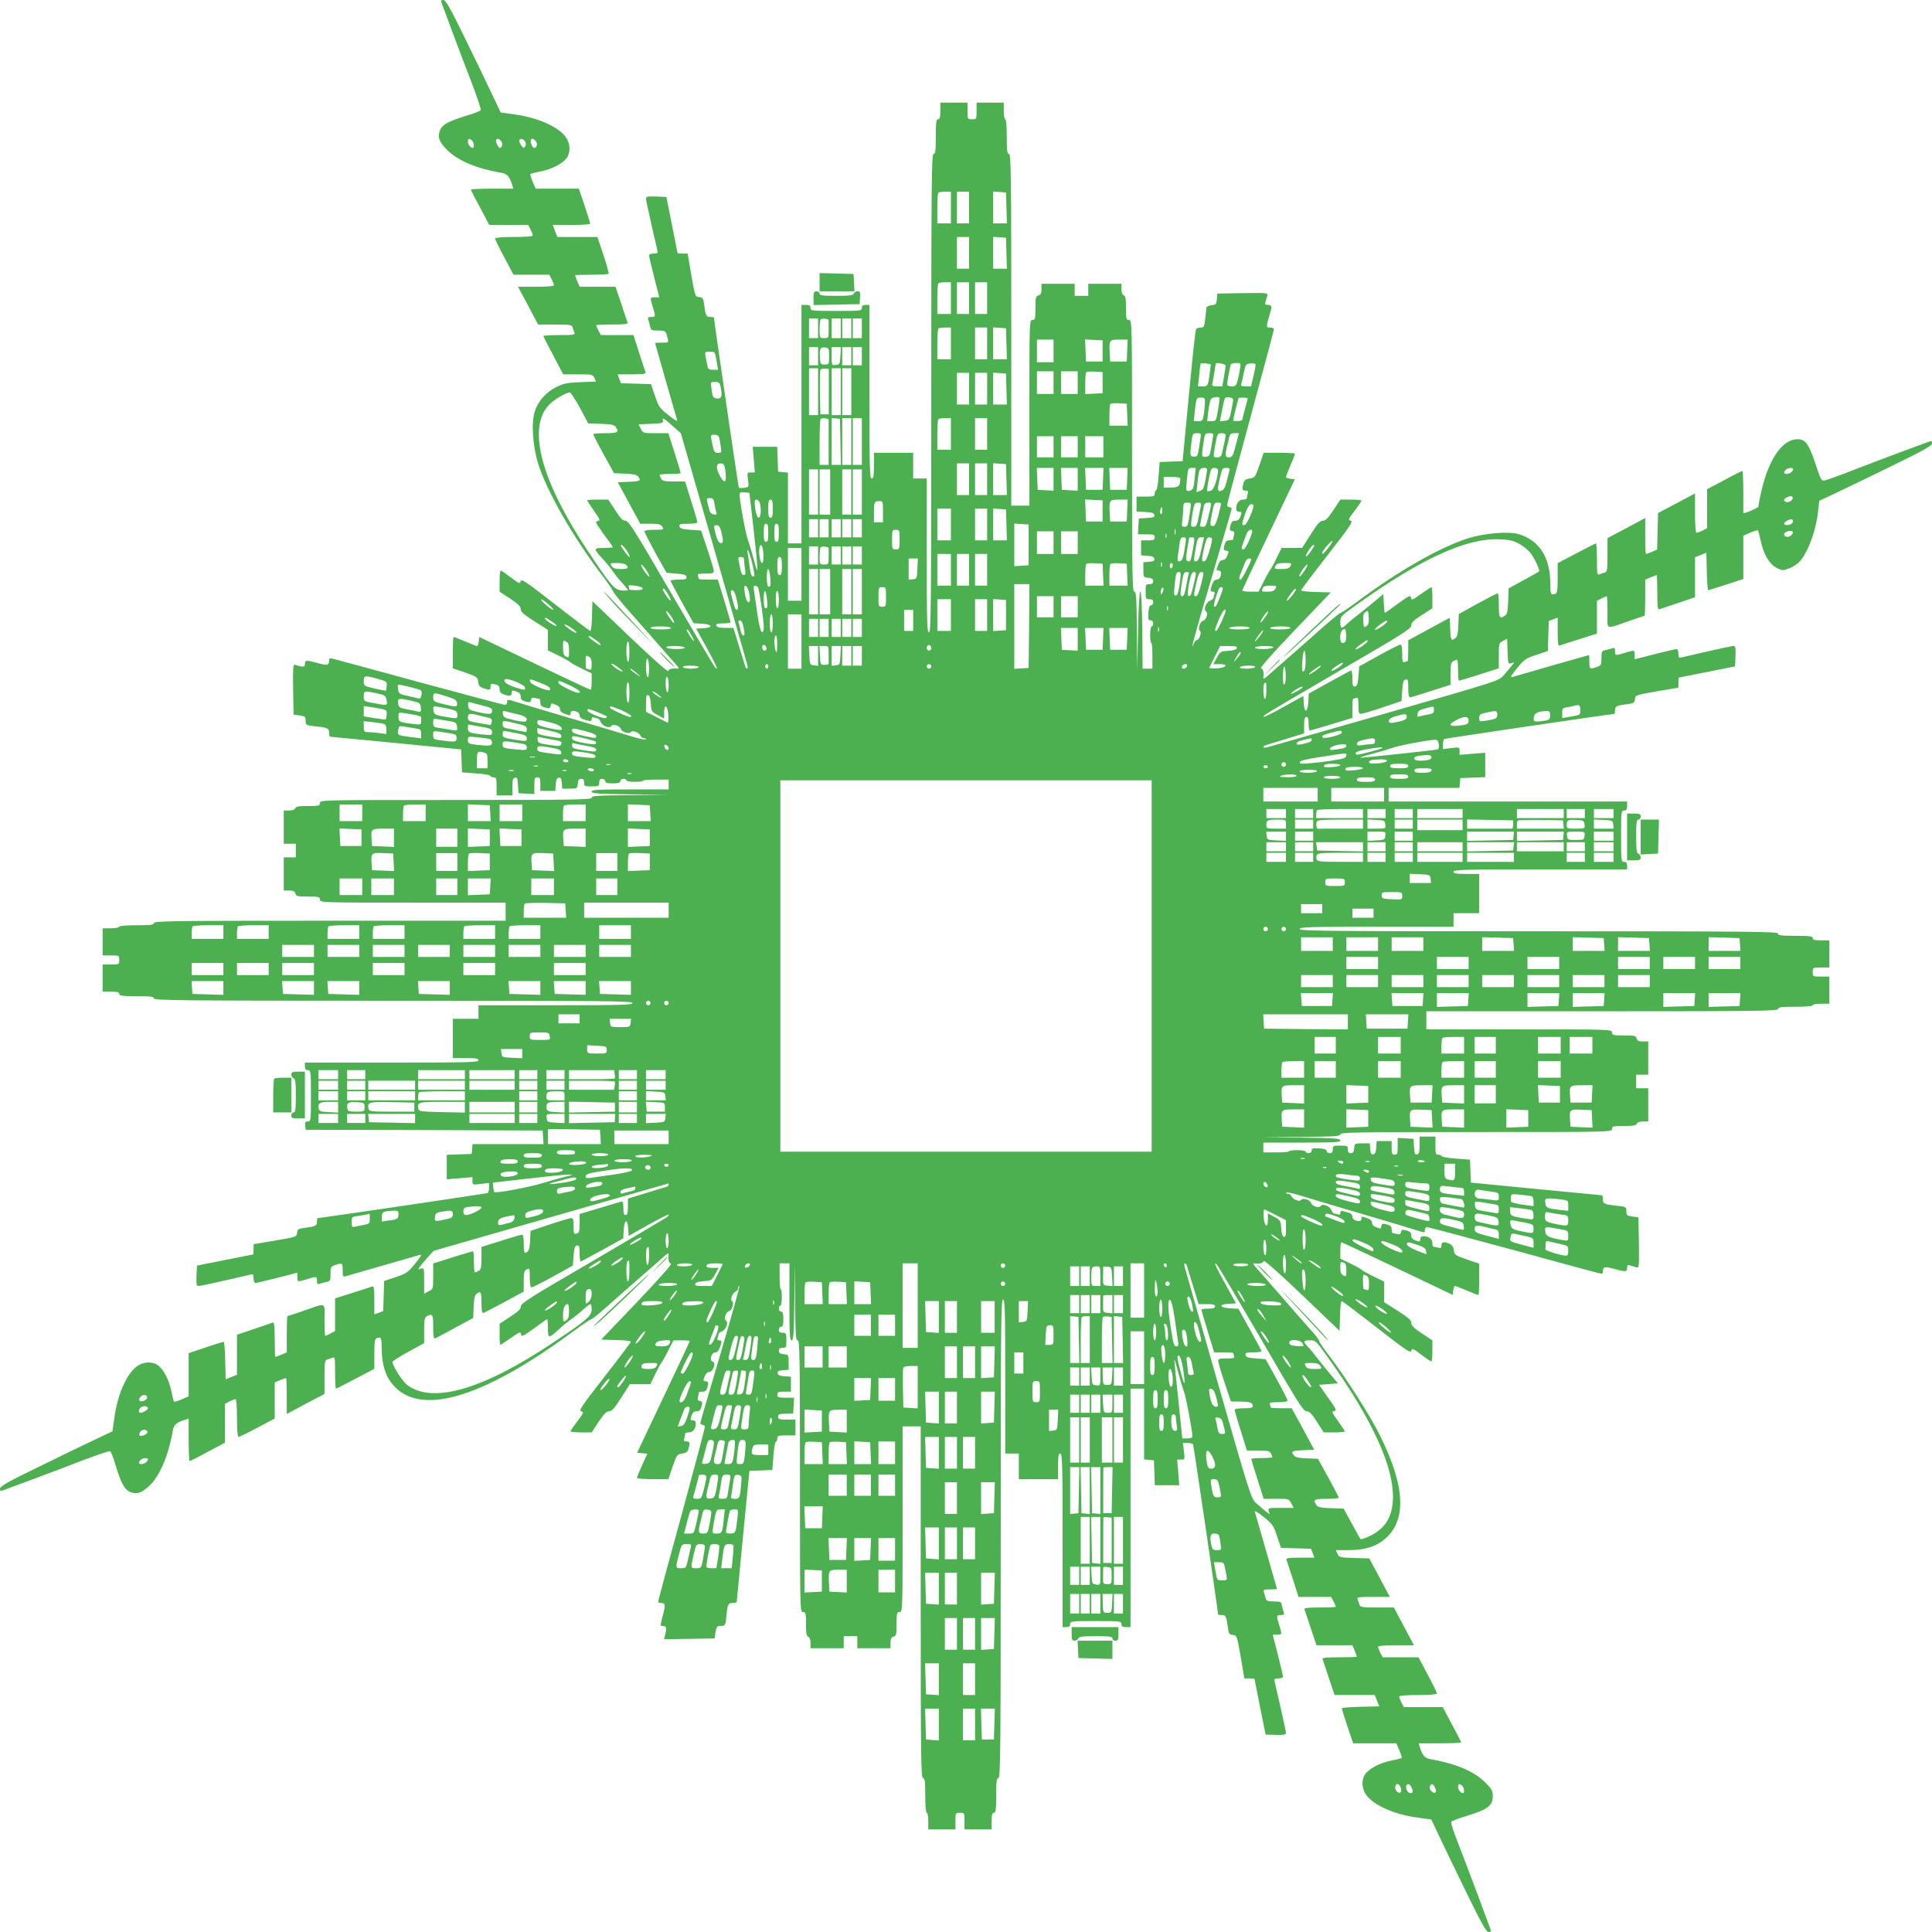<?xml version="1.0" standalone="no"?>
<!DOCTYPE svg PUBLIC "-//W3C//DTD SVG 20010904//EN"
 "http://www.w3.org/TR/2001/REC-SVG-20010904/DTD/svg10.dtd">
<svg version="1.0" xmlns="http://www.w3.org/2000/svg"
 width="1280pt" height="1280pt" viewBox="0 0 1280 1280"
 preserveAspectRatio="xMidYMid meet">
<g transform="translate(0,1280) scale(0.1,-0.1)"
fill="#4caf50" stroke="none">
<path d="M2925 12783 c4 -10 35 -95 70 -189 35 -94 93 -248 130 -342 36 -95
63 -176 60 -182 -3 -5 -45 -22 -93 -36 -118 -36 -161 -59 -176 -95 -19 -46 -8
-78 46 -132 72 -72 196 -124 360 -152 38 -6 55 -25 72 -82 l7 -23 -140 0 c-78
0 -141 -3 -141 -6 0 -4 27 -58 61 -120 l60 -114 129 0 129 0 16 -30 c8 -16 15
-34 15 -40 0 -6 -44 -10 -125 -10 -77 0 -125 -4 -125 -10 0 -6 27 -62 61 -125
l61 -115 119 0 118 0 16 -30 c8 -16 15 -34 15 -40 0 -6 -43 -10 -119 -10
l-119 0 67 -125 66 -125 111 0 c98 0 112 -2 117 -17 2 -10 8 -26 12 -35 7 -17
-2 -18 -99 -18 -58 0 -106 -3 -106 -6 0 -4 30 -62 66 -130 l65 -124 98 0 c93
0 98 -1 109 -24 l11 -24 -102 -4 c-87 -3 -111 -8 -159 -31 -69 -34 -121 -92
-144 -160 -26 -78 -15 -236 24 -357 60 -184 228 -476 416 -725 38 -49 72 -99
77 -111 4 -13 63 -85 131 -161 68 -76 154 -174 192 -218 39 -44 81 -93 95
-108 18 -19 21 -28 11 -27 -34 5 -59 -1 -62 -15 -2 -10 -95 73 -253 223 l-250
239 -3 -99 c-1 -54 -6 -98 -11 -98 -4 0 -109 79 -232 175 -195 152 -225 172
-229 155 -5 -20 -9 -18 -65 24 -33 25 -63 46 -67 46 -5 0 -8 -31 -8 -70 l0
-70 70 -46 c53 -35 70 -53 70 -70 0 -18 20 -35 90 -80 l90 -57 0 -68 0 -68 68
-33 c37 -18 73 -38 80 -45 7 -7 42 -26 77 -43 l65 -31 0 -55 c0 -29 -3 -54 -7
-54 -5 0 -172 79 -373 175 l-365 175 -3 -30 c-2 -17 -7 -30 -12 -30 -4 0 -40
14 -78 30 -39 17 -73 30 -76 30 -4 0 -6 -47 -6 -104 l0 -104 83 -28 c78 -28
82 -31 85 -61 3 -25 9 -34 34 -42 43 -15 48 -14 48 9 0 22 3 23 38 14 15 -4
22 -14 22 -30 0 -17 8 -28 26 -34 38 -15 54 -12 54 9 0 18 3 19 30 10 22 -8
30 -17 30 -35 0 -18 7 -25 33 -32 27 -7 32 -6 35 11 3 14 9 17 25 13 12 -3 25
-6 30 -6 4 0 7 -11 7 -25 0 -19 7 -26 33 -33 27 -7 32 -6 35 10 4 21 3 21 36
8 16 -6 26 -17 26 -29 0 -12 11 -23 31 -30 40 -14 39 -14 39 4 0 8 6 15 14 15
27 0 46 -12 46 -30 0 -11 10 -21 23 -25 12 -4 30 -9 40 -11 11 -4 17 0 17 11
0 12 5 15 16 11 9 -3 20 -6 25 -6 5 0 14 -11 19 -24 10 -26 59 -44 70 -26 10
16 57 2 63 -19 5 -21 57 -37 67 -21 9 14 55 -3 63 -24 4 -9 13 -16 22 -16 8 0
15 -4 15 -9 0 -5 -42 4 -92 19 -51 16 -232 70 -403 120 -170 50 -336 100 -367
110 -57 18 -58 18 -58 -1 0 -10 -6 -19 -14 -19 -8 0 -261 67 -563 149 -301 82
-560 153 -575 156 -24 6 -28 4 -28 -13 0 -31 -11 -33 -83 -13 -71 19 -77 18
-77 -11 0 -18 -15 -19 -68 -2 -10 3 -12 -32 -10 -164 l3 -167 40 -5 c36 -5 39
-8 40 -35 0 -29 1 -30 64 -37 84 -9 91 -13 91 -43 0 -14 3 -25 8 -26 4 0 201
-19 437 -42 l430 -42 3 -76 3 -76 92 -7 c51 -3 94 -11 95 -16 2 -6 12 -10 23
-10 17 0 19 -8 19 -60 l0 -60 53 0 52 0 0 57 c0 46 3 58 17 61 14 3 17 -6 20
-50 l3 -53 53 -3 52 -3 0 55 c0 49 2 56 20 56 17 0 20 -7 20 -45 l0 -45 49 0
50 0 3 42 c2 31 8 44 20 46 13 2 17 -5 20 -35 l3 -38 50 0 c49 0 50 1 53 33 2
24 8 32 23 32 14 0 19 -7 19 -25 0 -23 3 -25 50 -25 47 0 50 2 50 25 0 18 5
25 20 25 11 0 20 -7 20 -15 0 -11 12 -15 50 -15 38 0 50 4 50 15 0 8 9 15 20
15 11 0 20 -4 20 -10 0 -5 25 -10 55 -10 30 0 55 3 55 8 0 4 38 7 85 7 l85 0
0 -32 0 -33 -255 0 c-219 0 -255 -2 -255 -15 0 -12 38 -15 258 -18 l257 -2
-257 -3 c-222 -2 -258 -4 -258 -17 0 -13 -107 -15 -900 -15 -893 0 -900 0
-900 -20 0 -18 -7 -20 -79 -20 -61 0 -80 -3 -85 -15 -3 -9 -19 -15 -41 -15
l-35 0 0 -110 0 -110 40 0 40 0 0 -45 0 -45 -40 0 -40 0 0 -110 0 -110 36 0
c27 0 37 -5 41 -20 5 -18 14 -20 84 -20 72 0 79 -2 79 -20 0 -20 7 -20 615
-20 l615 0 0 -60 0 -60 -1165 0 c-1029 0 -1165 -2 -1165 -15 0 -12 -19 -15
-115 -15 -70 0 -115 -4 -115 -10 0 -5 -25 -10 -55 -10 l-55 0 0 -90 0 -90 55
0 c54 0 55 0 55 -30 0 -30 -1 -30 -55 -30 l-55 0 0 -90 0 -90 55 0 c42 0 55
-3 55 -15 0 -12 19 -15 115 -15 96 0 115 -3 115 -15 0 -13 183 -15 1585 -15
1402 0 1585 -2 1585 -15 0 -13 -63 -15 -510 -15 l-510 0 0 -45 0 -45 -85 0
-85 0 0 -130 0 -130 85 0 c69 0 85 -3 85 -15 0 -13 -71 -15 -575 -15 l-575 0
0 -25 c0 -18 5 -25 20 -25 19 0 20 -7 20 -170 0 -165 -1 -170 -21 -170 -16 0
-20 -5 -17 -27 l3 -28 785 -2 785 -3 3 -45 3 -45 -235 0 -235 0 -3 -32 -3 -33
-82 -3 -83 -3 0 -81 0 -81 85 7 85 7 0 -26 c0 -25 1 -25 55 -19 l55 7 0 -31
c0 -17 -4 -33 -9 -36 -7 -4 -1105 -166 -1126 -166 -3 0 -5 -11 -5 -24 0 -27
-8 -31 -82 -41 -41 -5 -47 -9 -50 -33 -3 -27 -5 -27 -145 -51 l-143 -24 0 -34
c0 -18 -1 -33 -2 -34 -2 0 -86 -17 -188 -37 l-185 -37 -3 -68 c-2 -57 0 -67
14 -67 9 0 84 16 168 35 83 19 161 37 174 40 19 5 22 1 22 -25 0 -17 5 -30 13
-30 6 0 72 16 145 34 l132 34 0 -29 c0 -34 0 -33 64 -14 64 20 66 19 66 -11 0
-21 4 -25 18 -19 9 3 29 9 45 12 25 5 27 9 27 53 0 45 2 49 31 59 47 16 49 15
49 -35 0 -38 3 -45 18 -40 9 3 121 35 247 71 127 36 238 69 249 72 12 3 2 -16
-33 -58 -48 -59 -57 -66 -129 -90 l-77 -26 -3 -99 -3 -100 -29 -11 -30 -11 0
95 c0 74 -3 94 -13 90 -7 -3 -66 -22 -130 -42 l-117 -37 0 -109 0 -108 -30
-16 c-16 -8 -31 -15 -35 -15 -3 0 -5 48 -5 106 0 122 19 114 -144 58 -54 -19
-100 -34 -102 -34 -2 0 -4 -54 -4 -120 l0 -120 -36 -15 c-20 -8 -38 -15 -40
-15 -2 0 -4 52 -4 116 0 89 -3 115 -13 112 -6 -3 -63 -22 -124 -43 l-113 -38
0 -132 0 -133 -37 -15 -38 -15 -3 124 c-1 68 -6 124 -10 124 -4 0 -58 -16
-119 -37 l-113 -38 0 -143 0 -143 -46 -20 c-26 -11 -49 -18 -51 -15 -2 2 -11
34 -18 71 -16 77 -54 147 -92 172 -39 25 -96 21 -138 -11 -68 -52 -127 -187
-147 -338 l-13 -91 -110 -52 c-60 -28 -228 -109 -372 -180 -210 -102 -263
-132 -263 -148 0 -14 4 -17 17 -12 10 4 95 35 189 70 94 35 248 93 342 130 95
36 176 63 182 60 5 -3 22 -45 36 -93 36 -118 59 -161 95 -176 43 -18 72 -10
124 36 71 63 131 202 160 370 6 38 25 55 83 72 l22 7 0 -140 c0 -78 3 -141 6
-141 4 0 58 27 120 61 l114 60 0 129 0 129 30 16 c16 8 34 15 40 15 6 0 10
-44 10 -125 0 -77 4 -125 10 -125 6 0 62 27 125 61 l115 61 0 119 0 120 35 15
c19 7 37 14 40 14 3 0 5 -54 5 -119 l0 -119 125 67 125 66 0 111 c0 98 2 112
18 117 9 2 25 8 35 12 16 7 17 -2 17 -99 0 -58 3 -106 6 -106 4 0 62 30 130
66 l124 65 0 98 c0 81 3 100 16 105 30 11 32 6 33 -71 1 -96 21 -169 64 -225
175 -229 593 -111 1206 342 60 44 113 80 119 80 6 0 57 42 114 93 57 51 157
139 223 196 66 58 133 116 148 130 19 17 28 21 27 11 -5 -34 1 -59 15 -62 10
-2 -73 -95 -223 -253 l-239 -250 99 -3 c54 -1 98 -6 98 -11 0 -4 -79 -109
-175 -232 -152 -195 -172 -225 -155 -229 20 -5 18 -9 -24 -65 -25 -33 -46 -63
-46 -67 0 -5 31 -8 70 -8 l70 0 46 70 c35 53 53 70 70 70 18 0 35 20 80 90
l57 90 68 0 68 0 33 68 c18 37 36 69 39 72 4 3 24 38 44 78 l37 72 54 0 c30 0
54 -2 54 -5 0 -3 -79 -171 -175 -373 l-174 -367 34 -3 34 -3 -35 -76 c-18 -41
-34 -79 -34 -84 0 -5 47 -9 104 -9 l104 0 28 83 c28 79 30 82 64 87 26 4 36
11 41 30 12 42 10 50 -12 50 -17 0 -20 4 -15 23 3 12 6 25 6 30 0 4 11 7 25 7
26 0 45 25 45 59 0 14 -6 21 -19 21 -18 0 -19 3 -10 30 8 22 17 30 35 30 18 0
25 7 32 33 7 27 6 32 -11 35 -14 3 -17 9 -13 25 3 12 6 25 6 30 0 4 11 7 25 7
19 0 26 7 33 32 7 28 6 33 -10 36 -21 4 -21 3 -8 36 6 16 17 26 29 26 25 0 47
63 24 68 -26 7 -11 62 17 62 11 0 22 12 29 31 15 42 14 49 -5 49 -11 0 -14 5
-10 16 3 9 6 20 6 25 0 5 11 14 24 19 26 10 44 59 26 70 -16 10 -2 57 19 63
21 5 37 57 21 67 -14 9 3 55 24 63 9 4 16 13 16 22 0 8 4 15 8 15 5 0 -51
-201 -124 -447 -73 -247 -134 -454 -134 -460 0 -7 7 -13 15 -13 8 0 15 -6 15
-14 0 -8 -67 -261 -149 -563 -83 -301 -153 -560 -156 -575 -6 -24 -4 -28 13
-28 31 0 33 -11 13 -84 -10 -36 -16 -67 -12 -67 3 -1 13 -2 21 -3 15 -1 17
-17 6 -61 l-7 -25 168 2 168 3 5 40 c3 22 11 41 18 41 6 1 20 2 31 3 15 1 19
12 24 66 7 78 11 85 43 85 13 0 24 3 25 8 0 4 19 201 42 437 l42 430 76 3 76
3 7 92 c3 51 11 94 16 95 6 2 10 12 10 23 0 17 8 19 60 19 l60 0 0 53 0 52
-57 0 c-50 0 -58 3 -58 19 0 16 8 19 50 20 l50 1 3 53 3 52 -55 0 c-49 0 -56
2 -56 20 0 17 7 20 45 20 l45 0 0 49 0 50 -42 3 c-31 2 -44 8 -46 20 -2 13 5
17 35 20 l38 3 0 50 c0 49 -1 50 -32 53 -25 2 -33 8 -33 23 0 14 7 19 25 19
23 0 25 3 25 50 0 47 -2 50 -25 50 -18 0 -25 5 -25 20 0 11 7 20 15 20 11 0
15 12 15 50 0 38 -4 50 -15 50 -8 0 -15 9 -15 20 0 11 5 20 10 20 6 0 10 25
10 55 0 30 -3 55 -8 55 -4 0 -7 38 -7 85 l0 85 33 0 32 0 0 -255 c0 -219 2
-255 15 -255 12 0 15 38 18 258 l2 257 3 -257 c2 -222 4 -258 17 -258 13 0 15
-107 15 -900 0 -893 0 -900 20 -900 18 0 20 -7 20 -79 0 -61 3 -80 15 -85 9
-3 15 -19 15 -41 l0 -35 110 0 110 0 0 40 0 40 45 0 45 0 0 -40 0 -40 110 0
110 0 0 36 c0 27 5 37 20 41 18 5 20 14 20 84 0 72 2 79 20 79 20 0 20 7 20
615 l0 615 60 0 60 0 0 -1165 c0 -1029 2 -1165 15 -1165 12 0 15 -19 15 -115
0 -70 4 -115 10 -115 6 0 10 -25 10 -55 l0 -55 90 0 90 0 0 55 c0 54 0 55 30
55 30 0 30 -1 30 -55 l0 -55 90 0 90 0 0 55 c0 42 3 55 15 55 12 0 15 19 15
115 0 96 3 115 15 115 13 0 15 183 15 1585 0 1402 2 1585 15 1585 13 0 15 -63
15 -510 l0 -510 45 0 45 0 0 -85 0 -85 130 0 130 0 0 85 c0 69 3 85 15 85 13
0 15 -71 15 -575 l0 -575 25 0 c18 0 25 5 25 20 0 19 7 20 170 20 163 0 170
-1 170 -20 0 -16 7 -20 30 -20 l30 0 0 790 0 790 45 0 45 0 0 -234 0 -235 33
-3 32 -3 3 -82 3 -83 81 0 81 0 -7 85 -7 85 26 0 c25 0 25 1 19 55 l-7 55 31
0 c17 0 33 -4 36 -9 4 -6 166 -1106 166 -1127 0 -2 11 -4 24 -4 27 0 31 -8 41
-82 5 -41 9 -47 33 -50 27 -3 27 -5 52 -145 l24 -143 33 0 c18 0 33 -1 34 -2
0 -2 17 -86 37 -187 l37 -183 68 -2 c51 -1 67 2 67 13 0 7 -16 81 -35 165 -19
83 -37 161 -40 174 -5 19 -1 22 25 22 17 0 30 5 30 13 0 6 -16 72 -34 145
l-34 132 29 0 c34 0 33 0 14 64 -20 64 -19 66 11 66 21 0 25 4 19 18 -3 9 -9
29 -12 45 -5 25 -9 27 -54 27 -37 0 -49 4 -53 18 -2 9 -7 27 -11 40 -6 20 -3
22 39 22 25 0 46 1 46 3 0 3 -135 473 -146 510 -4 12 17 0 58 -33 58 -47 65
-56 89 -128 l26 -77 99 -3 100 -3 11 -29 11 -30 -95 0 c-76 0 -94 -3 -90 -14
3 -7 22 -66 43 -130 l37 -116 108 0 108 0 16 -30 c8 -16 15 -31 15 -35 0 -3
-48 -5 -106 -5 -81 0 -105 -3 -102 -12 3 -7 22 -64 42 -125 l38 -113 119 0
119 0 15 -36 c8 -20 15 -38 15 -40 0 -2 -52 -4 -116 -4 -89 0 -115 -3 -112
-12 3 -7 22 -64 42 -125 l38 -113 133 0 133 0 15 -37 15 -38 -124 -3 c-68 -1
-124 -6 -124 -10 0 -4 16 -58 37 -120 l38 -112 143 0 143 0 20 -46 c11 -26 18
-49 15 -51 -2 -2 -34 -11 -71 -18 -77 -16 -147 -54 -172 -92 -25 -39 -21 -96
11 -138 52 -68 187 -127 338 -147 l91 -13 52 -110 c28 -60 109 -228 180 -373
102 -209 132 -262 148 -262 14 0 17 5 12 18 -3 9 -42 114 -86 232 -44 118
-103 272 -130 342 -28 70 -48 132 -44 138 3 5 45 22 93 36 153 47 182 69 182
139 0 30 -8 44 -50 86 -74 74 -196 125 -362 154 -38 6 -55 25 -72 83 l-7 22
140 0 c78 0 141 3 141 6 0 4 -27 58 -61 120 l-60 114 -129 0 -129 0 -16 30
c-8 16 -15 34 -15 40 0 6 44 10 125 10 77 0 125 4 125 10 0 6 -27 62 -61 125
l-61 115 -119 0 -118 0 -16 30 c-8 16 -15 34 -15 40 0 6 43 10 119 10 l119 0
-67 125 -66 125 -111 0 c-98 0 -112 2 -117 18 -2 9 -8 25 -12 35 -7 16 2 17
103 17 l110 0 -68 128 -68 127 -100 3 c-94 3 -100 4 -110 27 l-12 25 83 0
c101 0 172 20 229 63 159 121 153 349 -18 694 -66 134 -230 391 -343 538 -33
43 -61 84 -61 91 0 7 -26 41 -58 75 -31 35 -120 136 -196 224 -77 88 -151 173
-165 188 -17 19 -21 28 -11 27 34 -5 59 1 62 15 2 10 95 -73 253 -223 l250
-239 3 99 c1 54 6 98 11 98 4 0 109 -79 232 -175 195 -152 225 -172 229 -155
5 20 9 18 65 -24 33 -25 63 -46 68 -46 4 0 7 31 7 70 l0 70 -70 46 c-53 35
-70 53 -70 70 0 18 -20 35 -90 80 l-90 57 0 68 0 68 -67 33 c-38 18 -74 38
-81 45 -7 7 -42 26 -77 43 l-65 31 0 55 c0 29 3 54 8 54 4 -1 171 -79 372
-175 l365 -174 3 29 c2 17 7 30 12 30 4 0 40 -14 78 -30 39 -17 73 -30 76 -30
4 0 6 47 6 104 l0 104 -82 28 c-78 27 -83 31 -86 60 -2 22 -11 35 -28 43 -37
17 -54 14 -54 -10 0 -17 -4 -20 -22 -15 -13 3 -26 6 -30 6 -5 0 -8 11 -8 25 0
26 -25 45 -59 45 -14 0 -21 -6 -21 -19 0 -18 -3 -19 -30 -10 -22 8 -30 17 -30
35 0 18 -7 25 -32 32 -28 7 -33 6 -36 -11 -3 -14 -9 -17 -25 -13 -12 3 -25 6
-29 6 -5 0 -8 11 -8 25 0 19 -7 26 -32 33 -28 7 -33 6 -36 -10 -4 -21 -3 -21
-36 -8 -16 6 -26 17 -26 29 0 12 -11 23 -31 30 -40 14 -39 14 -39 -4 0 -8 -6
-15 -14 -15 -27 0 -46 12 -46 30 0 11 -10 21 -22 25 -13 4 -31 9 -40 11 -12 4
-18 0 -18 -11 0 -12 -5 -15 -16 -11 -9 3 -20 6 -25 6 -5 0 -14 11 -19 24 -10
26 -59 44 -70 26 -10 -16 -57 -2 -63 19 -5 21 -57 37 -67 21 -9 -14 -55 3 -63
24 -4 9 -13 16 -22 16 -8 0 -15 4 -15 9 0 5 42 -4 93 -19 50 -16 232 -70 402
-120 171 -50 336 -100 368 -110 56 -18 57 -18 57 1 0 10 6 19 14 19 8 0 261
-67 563 -149 301 -82 560 -153 576 -156 23 -6 27 -4 27 13 0 31 11 33 83 13
71 -19 77 -18 77 11 0 15 5 18 20 14 11 -3 29 -9 40 -12 20 -5 20 -2 18 163
l-3 168 -40 5 c-36 5 -39 8 -40 35 0 29 -1 30 -64 37 -84 9 -91 13 -91 43 0
14 -3 25 -7 26 -5 0 -201 19 -438 42 l-430 42 -3 76 -3 76 -92 7 c-51 3 -93
11 -95 16 -2 6 -12 10 -23 10 -17 0 -19 8 -19 60 l0 60 -52 0 -53 0 0 -57 c0
-46 -3 -58 -17 -61 -14 -3 -17 6 -20 50 l-3 53 -52 3 -53 3 0 -55 c0 -49 -2
-56 -20 -56 -17 0 -20 7 -20 45 l0 45 -49 0 -50 0 -3 -42 c-2 -31 -8 -44 -20
-46 -13 -2 -17 5 -20 35 l-3 38 -50 0 c-49 0 -50 -1 -53 -32 -2 -25 -8 -33
-23 -33 -14 0 -19 7 -19 25 0 23 -3 25 -50 25 -47 0 -50 -2 -50 -25 0 -18 -5
-25 -20 -25 -11 0 -20 6 -20 14 0 10 -15 15 -50 18 -42 2 -50 0 -50 -14 0 -11
-8 -18 -20 -18 -11 0 -20 5 -20 10 0 6 -25 10 -55 10 -30 0 -55 -3 -55 -8 0
-4 -38 -7 -85 -7 l-85 0 0 33 0 32 255 0 c219 0 255 2 255 15 0 12 -38 15
-258 18 l-257 2 258 3 c221 2 257 4 257 17 0 13 107 15 900 15 893 0 900 0
900 20 0 18 7 20 79 20 61 0 80 3 85 15 3 9 19 15 41 15 l35 0 0 110 0 110
-40 0 -40 0 0 45 0 45 40 0 40 0 0 110 0 110 -36 0 c-27 0 -37 5 -41 20 -5 18
-14 20 -84 20 -72 0 -79 2 -79 20 0 20 -7 20 -615 20 l-615 0 0 60 0 60 1165
0 c1029 0 1165 2 1165 15 0 12 19 15 115 15 70 0 115 4 115 10 0 6 25 10 55
10 l55 0 0 90 0 90 -55 0 c-54 0 -55 0 -55 30 0 30 1 30 55 30 l55 0 0 90 0
90 -55 0 c-42 0 -55 3 -55 15 0 12 -19 15 -115 15 -96 0 -115 3 -115 15 0 13
-183 15 -1585 15 -1402 0 -1585 2 -1585 15 0 13 63 15 510 15 l510 0 0 45 0
45 85 0 85 0 0 130 0 130 -85 0 c-69 0 -85 3 -85 15 0 13 71 15 575 15 l575 0
0 25 c0 18 -5 25 -20 25 -19 0 -20 7 -20 170 0 163 1 170 20 170 16 0 20 7 20
30 l0 30 -790 0 -790 0 0 45 0 45 234 0 235 0 3 33 3 32 83 3 82 3 0 81 0 81
-85 -7 -85 -7 0 26 c0 25 -1 25 -55 19 l-55 -7 0 31 c0 17 4 33 9 36 7 4 1105
166 1126 166 3 0 5 11 5 24 0 27 8 31 82 41 41 5 47 9 50 33 3 27 5 27 146 52
l142 24 0 33 c0 18 1 33 3 34 1 0 85 17 187 37 l185 37 3 68 c2 57 0 67 -14
67 -9 0 -84 -16 -168 -35 -83 -19 -161 -37 -173 -40 -20 -5 -23 -1 -23 25 0
17 -5 30 -12 30 -7 0 -73 -16 -145 -34 l-133 -34 0 29 c0 34 0 33 -64 14 -64
-20 -66 -19 -66 11 0 21 -4 25 -17 19 -10 -3 -30 -9 -45 -12 -26 -5 -28 -9
-28 -53 0 -45 -2 -49 -31 -59 -47 -16 -49 -15 -49 34 0 25 -1 45 -3 45 -3 0
-477 -136 -506 -145 -18 -5 -11 7 29 57 47 58 56 65 128 89 l77 26 3 99 3 100
29 11 30 11 0 -95 c0 -74 3 -94 13 -90 7 3 66 22 130 42 l117 37 0 109 0 108
30 16 c16 8 31 15 35 15 3 0 5 -48 5 -106 0 -122 -19 -114 144 -58 54 19 100
34 102 34 2 0 4 54 4 120 l0 120 36 15 c20 8 38 15 40 15 2 0 4 -52 4 -116 0
-89 3 -115 13 -111 6 2 63 21 125 42 l112 38 0 132 0 133 38 15 37 15 3 -124
c1 -68 6 -124 9 -124 4 0 58 17 120 37 l113 37 0 144 0 143 46 20 c26 11 49
18 51 15 2 -2 11 -35 19 -72 18 -88 58 -153 107 -178 36 -17 40 -17 82 -1 25
9 57 31 71 48 57 68 107 207 120 335 l7 64 111 52 c61 29 229 110 374 181 209
102 262 132 262 148 0 14 -4 17 -17 12 -10 -4 -83 -31 -163 -60 -80 -29 -228
-86 -330 -125 -102 -40 -194 -73 -205 -74 -16 -1 -24 12 -43 69 -56 173 -77
205 -132 205 -86 0 -165 -94 -218 -260 -16 -50 -42 -165 -42 -187 0 -4 -52
-30 -77 -37 l-23 -7 0 140 c0 78 -3 141 -6 141 -4 0 -58 -27 -120 -61 l-114
-60 0 -129 0 -129 -30 -16 c-16 -8 -34 -15 -40 -15 -6 0 -10 46 -10 130 l0
131 -122 -65 -123 -65 -3 -121 -3 -121 -34 -15 c-19 -8 -37 -14 -40 -14 -3 0
-5 54 -5 119 l0 119 -125 -67 -125 -66 0 -111 c0 -98 -2 -112 -17 -117 -10 -2
-26 -8 -35 -12 -17 -7 -18 2 -18 99 0 58 -3 106 -6 106 -4 0 -62 -30 -130 -66
l-124 -65 0 -98 c0 -81 -3 -100 -16 -105 -30 -11 -32 -6 -33 72 -1 169 -72
280 -205 322 -69 22 -235 8 -348 -29 -183 -60 -455 -215 -719 -412 -58 -43
-111 -79 -116 -79 -6 0 -57 -42 -115 -92 -57 -51 -157 -140 -223 -197 -66 -58
-133 -116 -148 -130 -19 -17 -28 -21 -27 -11 5 35 -1 59 -15 62 -10 2 70 93
223 253 l239 250 -99 3 c-54 1 -98 6 -98 11 0 4 79 109 175 232 151 194 172
225 154 229 -19 5 -17 10 25 65 25 33 46 63 46 68 0 4 -31 7 -70 7 l-70 0 -46
-70 c-35 -53 -53 -70 -70 -70 -18 0 -35 -20 -80 -90 l-57 -90 -68 0 -68 0 -33
-67 c-18 -38 -36 -70 -39 -73 -4 -3 -24 -38 -44 -78 l-37 -72 -54 0 c-30 0
-54 3 -54 8 1 4 79 171 175 372 l174 365 -29 3 c-17 2 -30 7 -30 12 0 4 14 40
30 78 17 39 30 73 30 76 0 4 -47 6 -104 6 l-104 0 -28 -82 c-28 -80 -30 -83
-64 -88 -26 -4 -36 -11 -41 -30 -12 -42 -10 -50 12 -50 17 0 20 -4 15 -22 -3
-13 -6 -26 -6 -30 0 -5 -11 -8 -25 -8 -26 0 -45 -25 -45 -59 0 -14 6 -21 19
-21 18 0 19 -3 10 -30 -8 -22 -17 -30 -35 -30 -18 0 -25 -7 -32 -32 -7 -28 -6
-33 11 -36 14 -3 17 -9 13 -25 -3 -12 -6 -25 -6 -29 0 -5 -11 -8 -25 -8 -19 0
-26 -7 -33 -32 -7 -28 -6 -33 10 -36 21 -4 21 -3 8 -36 -6 -16 -17 -26 -29
-26 -12 0 -23 -11 -30 -31 -14 -40 -14 -39 4 -39 8 0 15 -6 15 -14 0 -27 -12
-46 -30 -46 -11 0 -22 -12 -29 -31 -15 -42 -14 -49 5 -49 11 0 14 -5 10 -16
-3 -9 -6 -20 -6 -25 0 -5 -11 -14 -24 -19 -26 -10 -44 -59 -26 -70 16 -10 2
-57 -19 -63 -21 -5 -37 -57 -21 -67 13 -8 -4 -60 -20 -60 -6 0 -15 -10 -20
-22 -31 -78 6 59 120 443 71 241 130 443 130 449 0 5 -7 10 -15 10 -8 0 -15 6
-15 14 0 8 70 270 155 583 85 314 155 575 155 581 0 7 -11 12 -25 12 -28 0
-28 2 0 97 14 46 11 53 -17 53 -15 0 -18 5 -14 20 3 11 9 29 12 40 5 20 2 20
-163 18 l-168 -3 -3 -37 c-3 -33 -6 -37 -35 -40 -19 -2 -33 -9 -34 -18 -1 -8
-5 -41 -8 -72 -6 -53 -9 -58 -30 -58 -13 0 -27 -5 -30 -10 -6 -10 -19 -126
-68 -645 l-22 -230 -76 -3 -76 -3 -7 -92 c-3 -51 -11 -93 -16 -95 -6 -2 -10
-12 -10 -23 0 -17 -8 -19 -60 -19 l-60 0 0 -50 0 -49 57 -3 c45 -2 59 -7 61
-20 3 -14 -6 -17 -50 -20 l-53 -3 -3 -52 -3 -53 55 0 c49 0 56 -2 56 -20 0
-17 -7 -20 -45 -20 l-45 0 0 -49 0 -50 42 -3 c31 -2 44 -8 46 -20 2 -13 -5
-17 -35 -20 l-38 -3 0 -50 c0 -49 1 -50 33 -53 24 -2 32 -8 32 -23 0 -14 -7
-19 -25 -19 -23 0 -25 -3 -25 -50 0 -47 2 -50 25 -50 18 0 25 -5 25 -20 0 -11
-6 -20 -14 -20 -10 0 -15 -15 -18 -50 -2 -42 0 -50 15 -50 10 0 17 -8 17 -20
0 -11 -4 -20 -10 -20 -5 0 -10 -25 -10 -55 0 -30 3 -55 8 -55 4 0 7 -38 7 -85
l0 -85 -32 0 -33 0 -2 255 c-4 343 -21 342 -28 -2 l-6 -258 -2 258 c-2 221 -4
257 -17 257 -13 0 -15 107 -15 900 0 893 0 900 -20 900 -18 0 -20 7 -20 79 0
61 -3 80 -15 85 -9 3 -15 19 -15 41 l0 35 -110 0 -110 0 0 -40 0 -40 -45 0
-45 0 0 40 0 40 -110 0 -110 0 0 -36 c0 -27 -5 -37 -20 -41 -18 -5 -20 -14
-20 -84 0 -72 -2 -79 -20 -79 -20 0 -20 -7 -20 -615 l0 -615 -60 0 -60 0 0
1165 c0 1029 -2 1165 -15 1165 -12 0 -15 19 -15 115 0 70 -4 115 -10 115 -5 0
-10 25 -10 55 l0 55 -90 0 -90 0 0 -55 c0 -54 0 -55 -30 -55 -30 0 -30 1 -30
55 l0 55 -90 0 -90 0 0 -55 c0 -42 -3 -55 -15 -55 -12 0 -15 -19 -15 -115 0
-96 -3 -115 -15 -115 -13 0 -15 -183 -15 -1585 0 -1402 -2 -1585 -15 -1585
-13 0 -15 63 -15 510 l0 510 -45 0 -45 0 0 85 0 85 -130 0 -130 0 0 -85 c0
-69 -3 -85 -15 -85 -13 0 -15 71 -15 575 l0 575 -25 0 c-18 0 -25 -5 -25 -20
0 -19 -7 -20 -170 -20 -163 0 -170 1 -170 20 0 16 -7 20 -30 20 l-30 0 0 -790
0 -790 -45 0 -45 0 0 234 0 235 -32 3 -33 3 -3 83 -3 82 -81 0 -81 0 7 -85 7
-85 -26 0 c-25 0 -26 -1 -19 -49 6 -48 6 -48 -25 -53 -18 -3 -34 -1 -36 2 -4
6 -165 1109 -165 1126 0 2 -11 4 -24 4 -27 0 -31 8 -41 82 -5 41 -9 47 -33 50
-27 3 -27 5 -52 146 l-24 142 -33 0 c-18 0 -33 1 -34 3 0 1 -17 85 -37 187
l-37 185 -68 3 c-57 2 -67 0 -67 -14 0 -9 16 -84 35 -168 19 -83 37 -161 40
-173 5 -20 1 -23 -25 -23 -17 0 -30 -5 -30 -12 0 -7 16 -73 34 -145 l34 -133
-29 0 c-34 0 -33 0 -14 -64 20 -64 19 -66 -11 -66 -21 0 -25 -4 -19 -17 3 -10
9 -30 12 -45 5 -26 9 -28 54 -28 41 0 49 -3 54 -22 18 -61 19 -58 -29 -58 -25
0 -46 -1 -46 -3 0 -3 135 -473 146 -510 4 -12 -17 0 -58 33 -58 47 -65 56 -89
128 l-26 77 -99 3 -100 3 -11 29 -11 30 95 0 c76 0 94 3 90 14 -3 7 -22 66
-43 130 l-37 116 -108 0 -108 0 -16 30 c-8 16 -15 31 -15 35 0 3 48 5 106 5
81 0 105 3 102 13 -3 6 -22 63 -42 125 l-38 112 -119 0 -119 0 -15 36 c-8 20
-15 38 -15 40 0 2 49 4 108 4 60 0 111 3 114 6 3 3 -12 59 -34 125 l-40 119
-132 0 -133 0 -16 40 -15 40 124 0 c68 0 124 3 124 8 0 4 -16 58 -37 120 l-38
112 -143 0 -143 0 -20 46 c-11 26 -18 49 -15 51 2 2 34 11 71 18 77 16 147 54
172 92 25 39 21 96 -11 138 -52 68 -187 127 -338 147 l-91 13 -52 110 c-28 60
-109 228 -180 373 -102 209 -132 262 -148 262 -14 0 -17 -4 -12 -17z m203
-915 c13 -13 16 -48 4 -48 -14 0 -32 23 -32 42 0 21 11 23 28 6z m192 -3 c13
-15 7 -45 -8 -45 -11 0 -32 46 -25 54 10 10 20 7 33 -9z m159 -3 c6 -11 6 -23
0 -33 -8 -12 -12 -11 -24 5 -8 11 -15 26 -15 33 0 19 28 16 39 -5z m71 3 c13
-16 7 -45 -10 -45 -6 0 -14 10 -19 23 -14 36 5 51 29 22z m2750 -440 l0 -105
-45 0 -45 0 0 98 c0 54 3 102 7 105 3 4 24 7 45 7 l38 0 0 -105z m120 0 l0
-105 -40 0 -40 0 0 105 0 105 40 0 40 0 0 -105z m248 -2 l3 -103 -46 0 -45 0
0 106 0 105 43 -3 42 -3 3 -102z m-248 -298 l0 -105 -40 0 -40 0 0 105 0 105
40 0 40 0 0 -105z m248 -2 l3 -103 -46 0 -45 0 0 106 0 105 43 -3 42 -3 3
-102z m-368 -298 l0 -105 -45 0 -45 0 0 98 c0 54 3 102 7 105 3 4 24 7 45 7
l38 0 0 -105z m120 0 l0 -105 -40 0 -40 0 0 105 0 105 40 0 40 0 0 -105z m120
0 l0 -105 -40 0 -40 0 0 105 0 105 40 0 40 0 0 -105z m-1120 -200 l0 -65 -30
0 -30 0 0 65 0 65 30 0 30 0 0 -65z m70 53 c0 -5 0 -33 0 -63 0 -54 0 -55 -30
-55 -30 0 -30 0 -30 58 0 32 3 62 7 66 9 9 54 4 53 -6z m80 -53 l0 -65 -30 0
-30 0 0 65 0 65 30 0 30 0 0 -65z m70 0 l0 -65 -30 0 -30 0 0 65 0 65 30 0 30
0 0 -65z m70 0 l0 -65 -30 0 -30 0 0 65 0 65 30 0 30 0 0 -65z m590 -100 l0
-105 -45 0 -45 0 0 98 c0 54 3 102 7 105 3 4 24 7 45 7 l38 0 0 -105z m240 0
l0 -105 -40 0 -40 0 0 105 0 105 40 0 40 0 0 -105z m128 -2 l3 -103 -46 0 -45
0 0 106 0 105 43 -3 42 -3 3 -102z m312 -48 l0 -75 -55 0 -55 0 0 75 0 75 55
0 55 0 0 -75z m325 0 l0 -70 -55 0 -55 0 -3 73 -3 73 58 -3 58 -3 0 -70z m163
3 l-3 -73 -55 0 -55 0 -3 59 c-4 83 -2 86 63 86 l56 0 -3 -72z m-2048 -38 l0
-60 -30 0 -30 0 0 60 0 60 30 0 30 0 0 -60z m73 0 c0 -54 -1 -55 -29 -55 -27
0 -29 3 -32 44 -4 59 3 73 34 69 25 -3 27 -6 27 -58z m75 3 c-3 -55 -4 -58
-30 -61 -28 -3 -28 -3 -28 57 l0 61 30 0 31 0 -3 -57z m72 -3 l0 -60 -30 0
-30 0 0 60 0 60 30 0 30 0 0 -60z m70 0 l0 -60 -30 0 -30 0 0 60 0 60 30 0 30
0 0 -60z m-963 -30 l10 -60 -33 0 c-28 0 -33 4 -38 30 -3 17 -9 44 -12 60 -5
29 -4 30 29 30 34 0 34 0 44 -60z m3268 -79 c-10 -85 -13 -91 -47 -91 l-31 0
8 72 c3 40 8 75 10 79 2 3 18 4 36 1 l31 -5 -7 -56z m105 46 c0 -6 -5 -39 -11
-74 l-11 -63 -35 0 c-31 0 -35 2 -30 23 3 12 9 45 13 72 3 28 8 53 10 56 5 10
64 -3 64 -14z m95 -22 c-3 -22 -10 -57 -16 -77 -8 -33 -14 -38 -39 -38 -20 0
-30 5 -30 15 0 13 18 109 24 130 2 6 18 10 36 10 31 0 32 0 25 -40z m90 -45
l-17 -70 -35 0 c-26 0 -34 4 -30 14 3 8 11 41 17 74 12 58 14 61 44 64 17 2
33 -1 34 -5 2 -4 -4 -39 -13 -77z m-2885 -105 l0 -155 -30 0 -30 0 0 155 0
155 30 0 30 0 0 -155z m71 0 l0 -150 -28 0 -28 0 -3 140 c-1 76 0 145 3 153 3
8 16 12 31 10 l25 -3 0 -150z m79 0 l0 -155 -30 0 -30 0 0 155 0 155 30 0 30
0 0 -155z m70 0 l0 -155 -30 0 -30 0 0 155 0 155 30 0 30 0 0 -155z m1340 60
l0 -75 -55 0 -55 0 0 75 0 75 55 0 55 0 0 -75z m160 0 l0 -75 -55 0 -55 0 0
75 0 75 55 0 55 0 0 -75z m165 0 l0 -70 -57 -3 -58 -3 0 69 c0 38 3 72 7 76 4
4 30 6 58 4 l50 -3 0 -70z m-885 -40 l0 -105 -40 0 -40 0 0 105 0 105 40 0 40
0 0 -105z m120 0 l0 -105 -40 0 -40 0 0 105 0 105 40 0 40 0 0 -105z m128 -2
l3 -103 -46 0 -45 0 0 106 0 105 43 -3 42 -3 3 -102z m-1894 16 c12 -62 8 -79
-18 -79 -30 0 -35 6 -42 64 -7 46 -7 46 23 46 26 0 31 -5 37 -31z m-932 -141
l55 -103 84 -3 c64 -2 87 -6 97 -19 26 -36 16 -43 -68 -43 -44 0 -80 -3 -80
-7 1 -5 31 -64 69 -133 l69 -125 73 -3 c55 -2 77 -7 87 -19 21 -28 14 -32 -62
-35 l-73 -3 74 -137 75 -138 67 0 c55 0 68 -3 79 -20 12 -19 10 -20 -53 -20
-46 0 -65 -4 -65 -12 1 -7 34 -71 73 -143 l73 -130 64 -5 c51 -4 66 -9 68 -22
3 -15 -5 -18 -53 -18 -31 0 -55 -4 -53 -9 2 -5 37 -70 78 -145 l75 -135 54 -3
c71 -4 80 -26 13 -30 l-50 -3 69 -125 c67 -122 83 -160 56 -130 -8 8 -139 230
-292 493 -241 414 -280 477 -301 477 -18 0 -34 16 -68 70 l-46 70 -70 0 c-38
0 -70 -2 -70 -5 0 -2 20 -33 45 -69 42 -60 44 -65 25 -68 -19 -3 -15 -11 39
-86 34 -45 61 -84 61 -87 0 -3 -27 -5 -60 -5 -70 0 -70 -4 -5 -75 21 -22 50
-58 65 -80 15 -22 44 -58 64 -79 20 -22 36 -43 36 -46 0 -3 -18 -4 -41 -2 -49
5 -71 31 -228 267 -304 459 -397 803 -258 958 30 35 116 87 142 87 6 0 37 -46
67 -102z m4141 32 c-1 -19 -4 -54 -8 -77 -6 -40 -9 -43 -36 -43 l-30 0 6 58
c10 96 12 99 42 98 25 -1 28 -4 26 -36z m97 29 c0 -5 -5 -41 -11 -80 -12 -67
-13 -69 -41 -69 l-30 0 7 63 c4 34 11 70 16 80 10 18 59 24 59 6z m90 -9 c-1
-8 -6 -42 -13 -75 -12 -57 -14 -60 -44 -63 l-31 -3 14 71 c7 39 16 75 19 80
10 16 55 8 55 -10z m96 11 c1 -1 -7 -31 -17 -68 -10 -38 -19 -71 -19 -75 0 -8
-60 -11 -60 -4 0 11 32 141 36 148 4 6 51 5 60 -1z m-798 -108 l3 -73 -61 0
-60 0 0 68 c0 38 3 72 7 76 4 4 30 6 58 4 l50 -3 3 -72z m-2999 -86 l42 -38
215 -747 c118 -411 218 -762 223 -779 5 -18 6 -33 1 -33 -5 0 -11 8 -14 18 -2
9 -21 70 -41 135 l-36 117 -53 0 c-39 0 -55 4 -60 15 -4 12 4 15 44 15 28 0
50 3 50 8 0 4 -19 69 -42 145 l-42 137 -63 0 c-35 0 -63 2 -63 4 0 2 -3 11 -6
20 -5 13 3 16 50 16 47 0 56 3 55 18 0 9 -19 73 -42 142 l-42 125 -70 5 c-56
4 -70 8 -73 23 -3 15 5 17 57 17 38 0 61 4 61 11 0 6 -18 69 -41 140 l-40 129
-74 0 c-63 0 -76 3 -85 19 -5 11 -10 22 -10 25 0 3 32 6 70 6 39 0 70 3 70 6
0 3 -18 64 -41 135 l-41 129 -84 0 c-82 0 -84 0 -99 30 l-15 29 82 3 c74 3 83
5 80 22 -3 16 -1 17 16 5 10 -8 38 -31 61 -52z m1021 51 c0 -5 0 -73 0 -153
l0 -145 -30 0 -30 0 0 148 c0 82 3 152 7 156 9 9 54 4 53 -6z m78 -145 l3
-153 -31 0 -30 0 0 156 0 155 28 -3 27 -3 3 -152z m72 2 l0 -155 -30 0 -30 0
0 155 0 155 30 0 30 0 0 -155z m70 0 l0 -155 -30 0 -30 0 0 155 0 155 30 0 30
0 0 -155z m590 50 l0 -105 -45 0 -45 0 0 98 c0 54 3 102 7 105 3 4 24 7 45 7
l38 0 0 -105z m240 0 l0 -105 -40 0 -40 0 0 105 0 105 40 0 40 0 0 -105z
m1413 -32 c-18 -121 -17 -118 -43 -118 -27 0 -28 7 -14 113 5 38 8 42 34 42
28 0 29 -2 23 -37z m82 5 c-3 -18 -9 -53 -13 -77 -6 -35 -12 -45 -29 -47 -12
-2 -24 0 -27 4 -3 5 0 41 6 80 10 70 11 72 40 72 27 0 29 -2 23 -32z m85 20
c0 -12 -8 -52 -25 -125 -4 -16 -13 -23 -30 -23 -29 0 -28 -2 -15 76 15 82 16
84 45 84 14 0 25 -6 25 -12z m70 -57 c-21 -83 -26 -91 -51 -91 -21 0 -24 16
-10 70 5 19 12 47 15 63 5 22 12 27 35 27 l29 0 -18 -69z m-3426 42 c2 -10 8
-37 11 -60 6 -41 6 -43 -18 -43 -22 0 -27 6 -36 50 -15 69 -15 70 13 70 15 0
27 -7 30 -17z m2216 -63 l0 -70 -55 0 -55 0 0 70 0 70 55 0 55 0 0 -70z m160
0 l0 -70 -55 0 -55 0 0 70 0 70 55 0 55 0 0 -70z m170 0 l0 -70 -60 0 -60 0 0
70 0 70 60 0 60 0 0 -70z m-2506 -147 c14 -89 -1 -107 -36 -43 -26 50 -24 80
6 80 19 0 24 -6 30 -37z m1616 -68 l0 -105 -40 0 -40 0 0 105 0 105 40 0 40 0
0 -105z m120 0 l0 -105 -40 0 -40 0 0 105 0 105 40 0 40 0 0 -105z m128 -2 l3
-103 -46 0 -45 0 0 106 0 105 43 -3 42 -3 3 -102z m312 1 l0 -75 -52 3 -53 3
-3 73 -3 72 56 0 55 0 0 -76z m160 0 l0 -75 -52 3 -53 3 -3 73 -3 72 56 0 55
0 0 -76z m168 4 l-3 -73 -55 0 -55 0 -3 73 -3 72 61 0 61 0 -3 -72z m160 0
l-3 -73 -55 0 -55 0 -3 73 -3 72 61 0 61 0 -3 -72z m447 5 c-7 -72 -10 -79
-37 -85 -21 -4 -22 -1 -14 82 7 67 8 70 33 70 l25 0 -7 -67z m79 30 c-17 -99
-20 -106 -43 -115 l-24 -8 7 65 c9 84 13 95 43 95 22 0 23 -3 17 -37z m76 20
c-2 -51 -27 -127 -46 -133 -10 -4 -22 -6 -25 -4 -3 1 1 37 9 78 14 69 17 76
38 76 16 0 24 -6 24 -17z m73 -10 c-27 -109 -30 -116 -51 -124 -26 -10 -28 5
-11 79 17 72 17 72 44 72 23 0 25 -3 18 -27z m3737 19 c0 -14 -23 -32 -42 -32
-21 0 -23 11 -6 28 13 13 48 16 48 4z m-6460 -152 l0 -150 -30 0 -30 0 0 150
0 150 30 0 30 0 0 -150z m80 0 l0 -150 -35 0 -35 0 0 150 0 150 35 0 35 0 0
-150z m140 0 l0 -150 -30 0 -30 0 0 150 0 150 30 0 30 0 0 -150z m70 0 l0
-150 -30 0 -30 0 0 150 0 150 30 0 30 0 0 -150z m2110 88 c-1 -48 -12 -58 -61
-58 l-49 0 0 35 0 35 55 0 c37 0 55 -4 55 -12z m-2828 -328 c33 -298 34 -331
3 -210 -14 52 -32 112 -40 133 -14 35 -55 259 -55 300 0 15 7 18 33 15 l32 -3
27 -235z m6876 184 c-16 -16 -48 -13 -48 4 0 5 10 14 23 19 29 14 47 -2 25
-23z m-7134 -23 c3 -22 9 -47 12 -56 5 -13 2 -16 -16 -13 -15 2 -26 12 -30 28
-22 82 -22 80 4 80 20 0 24 -6 30 -39z m300 7 c11 -43 7 -98 -8 -98 -12 0 -26
58 -26 106 0 23 27 16 34 -8z m86 -38 c0 -47 -3 -60 -15 -60 -12 0 -15 13 -15
60 0 47 3 60 15 60 12 0 15 -13 15 -60z m2185 -15 l0 -70 -55 0 -55 0 -3 73
-3 73 58 -3 58 -3 0 -70z m163 3 l-3 -73 -55 0 -55 0 -3 59 c-4 83 -2 86 63
86 l56 0 -3 -72z m-1618 -8 l0 -70 -30 0 -30 0 0 63 c0 71 3 77 37 77 22 0 23
-3 23 -70z m2036 13 c-15 -107 -17 -113 -39 -113 -18 0 -19 4 -13 53 3 28 6
64 6 80 0 22 4 27 26 27 26 0 26 -1 20 -47z m70 25 c-3 -13 -10 -49 -16 -80
-9 -47 -15 -58 -31 -58 -22 0 -22 1 -8 91 11 63 14 69 36 69 19 0 22 -4 19
-22z m62 -20 c-27 -114 -28 -118 -48 -118 -11 0 -20 2 -20 5 0 4 16 85 26 133
3 15 12 22 28 22 23 0 23 -2 14 -42z m72 35 c0 -5 -9 -39 -18 -78 -14 -52 -23
-70 -35 -70 -22 0 -22 3 -7 85 12 63 16 70 37 70 12 0 23 -3 23 -7z m213 -9
c10 -11 -40 -129 -57 -132 -20 -4 -20 3 0 64 22 65 39 86 57 68z m-603 -40 c0
-14 -4 -23 -9 -20 -5 3 -7 15 -4 26 7 28 13 25 13 -6z m-1400 -89 l0 -105 -45
0 -45 0 0 105 0 105 45 0 45 0 0 -105z m240 0 l0 -105 -40 0 -40 0 0 105 0
105 40 0 40 0 0 -105z m128 -2 l3 -103 -46 0 -45 0 0 106 0 105 43 -3 42 -3 3
-102z m-1248 -23 l0 -60 -30 0 -30 0 0 60 0 60 30 0 30 0 0 -60z m70 0 l0 -60
-30 0 -30 0 0 60 0 60 30 0 30 0 0 -60z m80 0 l0 -60 -30 0 -30 0 0 60 0 60
30 0 30 0 0 -60z m70 0 l0 -60 -30 0 -30 0 0 60 0 60 30 0 30 0 0 -60z m70 0
l0 -60 -30 0 -30 0 0 60 0 60 30 0 30 0 0 -60z m6168 43 c-2 -11 -14 -19 -31
-21 -30 -4 -36 12 -9 27 26 16 44 13 40 -6z m-6788 -73 c0 -47 -3 -60 -15 -60
-12 0 -15 13 -15 60 0 47 3 60 15 60 12 0 15 -13 15 -60z m70 0 c0 -47 -3 -60
-15 -60 -12 0 -15 13 -15 60 0 47 3 60 15 60 12 0 15 -13 15 -60z m1655 -80
l0 -135 -47 -3 -48 -3 0 141 0 141 48 -3 47 -3 0 -135z m-2036 86 c15 -62 14
-78 -6 -74 -11 2 -21 21 -30 53 -16 65 -16 65 6 65 14 0 22 -12 30 -44z m3008
-13 c-3 -10 -5 -4 -5 12 0 17 2 24 5 18 2 -7 2 -21 0 -30z m-1827 -38 c0 -63
-1 -65 -25 -65 -24 0 -25 2 -25 65 0 63 1 65 25 65 24 0 25 -2 25 -65z m2334
43 c-19 -60 -45 -108 -58 -108 -16 0 -13 10 23 103 13 34 46 38 35 5z m3574
-14 c-17 -17 -48 -13 -48 6 0 15 43 30 55 19 6 -6 3 -15 -7 -25z m-4888 -49
l0 -75 -55 0 -55 0 0 75 0 75 55 0 55 0 0 -75z m160 0 l0 -75 -55 0 -55 0 0
75 0 75 55 0 55 0 0 -75z m587 33 c-3 -7 -5 -2 -5 12 0 14 2 19 5 13 2 -7 2
-19 0 -25z m127 -40 c-14 -95 -20 -113 -38 -116 -15 -3 -17 2 -11 45 14 108
15 113 36 113 17 0 19 -5 13 -42z m50 -34 c-15 -84 -17 -89 -37 -81 -11 4 -11
17 -1 79 6 40 12 74 13 76 1 1 9 2 20 2 17 0 17 -4 5 -76z m56 -1 c-12 -57
-21 -79 -33 -81 -20 -4 -20 -2 -5 88 11 61 15 70 33 70 l22 0 -17 -77z m70 67
c0 -33 -35 -143 -47 -147 -23 -9 -24 1 -7 81 14 61 21 76 36 76 10 0 18 -5 18
-10z m2037 -34 c29 -16 63 -45 77 -65 27 -38 60 -111 53 -117 -2 -2 -48 -28
-103 -58 l-99 -54 -3 -83 c-2 -64 -6 -87 -19 -96 -36 -27 -43 -17 -43 67 0 44
-3 80 -7 80 -5 -1 -64 -31 -133 -69 l-125 -69 -3 -73 c-2 -55 -7 -77 -19 -86
-28 -22 -32 -15 -35 61 l-3 73 -137 -74 -138 -75 0 -69 c0 -38 -2 -69 -4 -69
-2 0 -11 -3 -20 -6 -14 -5 -16 3 -16 55 0 42 -4 61 -12 61 -7 -1 -71 -33 -143
-73 l-130 -72 -5 -65 c-4 -51 -9 -66 -22 -68 -15 -3 -18 5 -18 53 0 31 -4 55
-9 53 -5 -1 -70 -37 -145 -78 l-135 -75 -3 -54 c-4 -72 -26 -80 -30 -12 l-3
50 -125 -69 c-121 -68 -160 -84 -130 -57 8 8 230 139 493 292 419 243 477 280
477 301 0 19 15 34 70 69 l70 45 0 70 c0 38 -3 70 -6 70 -3 0 -34 -20 -69 -45
-59 -42 -64 -44 -67 -25 -3 19 -11 15 -86 -39 -45 -34 -84 -61 -87 -61 -2 0
-5 28 -7 62 l-3 62 -65 -54 c-36 -30 -83 -68 -105 -85 -22 -16 -53 -42 -69
-57 -38 -37 -46 -35 -46 11 0 37 3 40 113 118 418 299 720 438 937 430 71 -2
94 -8 137 -31z m-1267 -26 c-32 -40 -40 -47 -40 -32 0 12 62 84 67 78 3 -3 -9
-23 -27 -46z m-4646 -20 c29 -45 21 -55 -10 -12 -31 42 -36 52 -26 52 5 0 21
-18 36 -40z m904 -23 c3 -57 -10 -77 -22 -34 -11 41 -7 99 7 95 7 -3 13 -27
15 -61z m3646 51 c-21 -37 -47 -69 -52 -64 -6 7 40 76 51 76 5 0 5 -6 1 -12z
m-3284 -58 l0 -60 -30 0 -30 0 0 60 0 60 30 0 30 0 0 -60z m70 48 c0 -5 0 -30
0 -58 0 -49 -1 -50 -30 -50 -30 0 -30 1 -30 53 0 30 3 57 7 61 9 9 54 4 53 -6z
m80 -48 l0 -60 -30 0 -30 0 0 60 0 60 30 0 30 0 0 -60z m70 0 l0 -60 -30 0
-30 0 0 60 0 60 30 0 30 0 0 -60z m70 0 l0 -60 -30 0 -30 0 0 60 0 60 30 0 30
0 0 -60z m-400 -125 l0 -175 -45 0 -45 0 0 175 0 175 45 0 45 0 0 -175z m-325
67 c9 -40 15 -75 12 -78 -13 -13 -25 9 -30 59 -4 29 -9 69 -13 88 -9 58 12 11
31 -69z m1315 -37 l0 -105 -45 0 -45 0 0 105 0 105 45 0 45 0 0 -105z m120 0
l0 -105 -40 0 -40 0 0 105 0 105 40 0 40 0 0 -105z m120 0 l0 -105 -40 0 -40
0 0 105 0 105 40 0 40 0 0 -105z m-1610 63 c0 -13 3 -40 6 -60 5 -30 3 -38 -9
-38 -9 0 -17 14 -22 38 -3 20 -9 47 -12 60 -4 17 -1 22 16 22 15 0 21 -6 21
-22z m250 -38 c0 -47 -3 -60 -15 -60 -12 0 -15 13 -15 60 0 47 3 60 15 60 12
0 15 -13 15 -60z m898 -17 c-3 -66 -4 -68 -30 -71 l-28 -3 0 70 0 71 30 0 31
0 -3 -67z m2212 63 c0 -15 -62 -136 -70 -136 -14 0 -13 11 6 56 9 22 20 49 25
62 5 12 15 22 24 22 8 0 15 -2 15 -4z m-593 -48 c-3 -7 -5 -2 -5 12 0 14 2 19
5 13 2 -7 2 -19 0 -25z m-3549 10 c21 -21 13 -28 -36 -28 -36 0 -50 5 -60 20
-12 19 -10 20 36 20 26 0 53 -5 60 -12z m3160 -65 l3 -73 -61 0 -60 0 0 68 c0
38 3 72 7 76 4 4 30 6 58 4 l50 -3 3 -72z m160 0 l3 -73 -61 0 -60 0 0 68 c0
38 3 72 7 76 4 4 30 6 58 4 l50 -3 3 -72z m302 63 c0 -8 -4 -18 -10 -21 -5 -3
-10 3 -10 14 0 12 5 21 10 21 6 0 10 -6 10 -14z m780 -6 c-9 -16 -21 -20 -61
-20 -47 0 -49 1 -39 20 9 16 21 20 61 20 47 0 49 -1 39 -20z m-4266 -30 c14
-22 22 -40 17 -40 -4 0 -20 18 -35 40 -14 22 -22 40 -17 40 4 0 20 -18 35 -40z
m4360 0 c-15 -22 -31 -40 -35 -40 -5 0 3 18 17 40 15 22 31 40 35 40 5 0 -3
-18 -17 -40z m-3541 -42 c5 -56 2 -72 -14 -63 -11 8 -12 115 0 115 5 0 11 -24
14 -52z m317 -98 l0 -150 -30 0 -30 0 0 150 0 150 30 0 30 0 0 -150z m80 0 l0
-150 -35 0 -35 0 0 150 0 150 35 0 35 0 0 -150z m140 0 l0 -150 -30 0 -30 0 0
150 0 150 30 0 30 0 0 -150z m70 0 l0 -150 -30 0 -30 0 0 150 0 150 30 0 30 0
0 -150z m2106 53 c-7 -50 -16 -78 -24 -78 -16 0 -16 2 -8 85 6 57 10 70 25 70
16 0 16 -6 7 -77z m61 70 c-3 -5 -10 -41 -17 -80 -9 -53 -16 -73 -27 -73 -12
0 -14 9 -9 48 15 105 18 112 38 112 10 0 17 -3 15 -7z m33 -69 c-19 -80 -23
-89 -38 -80 -5 3 -3 36 6 81 12 59 19 75 32 75 17 0 17 -4 0 -76z m48 -4 c-13
-52 -25 -80 -34 -80 -17 0 -17 2 2 89 13 55 20 71 34 71 17 0 17 -4 -2 -80z
m-3700 -27 c2 -9 -10 -13 -42 -13 -25 0 -46 2 -46 4 0 2 -2 11 -5 18 -5 11 4
13 41 8 26 -3 49 -11 52 -17z m2560 -250 l-3 -278 -47 -3 -48 -3 0 280 0 281
50 0 50 0 -2 -277z m-1854 214 c9 -47 4 -69 -13 -51 -5 5 -13 31 -17 58 -5 39
-4 48 7 44 8 -2 18 -26 23 -51z m60 36 c10 -31 36 -217 36 -256 0 -27 -4 -37
-12 -35 -8 3 -20 49 -30 119 -9 63 -19 131 -22 152 -5 28 -3 37 8 37 8 0 17
-8 20 -17z m3426 -3 c-8 -15 -21 -20 -50 -20 -43 0 -43 0 -34 24 4 11 19 16
50 16 42 0 44 -1 34 -20z m-2580 -55 c0 -63 -1 -65 -25 -65 -24 0 -25 2 -25
65 0 63 1 65 25 65 24 0 25 -2 25 -65z m1831 28 c-10 -17 -10 -16 -11 3 0 23
13 41 18 25 2 -6 -1 -18 -7 -28z m383 -25 c-26 -66 -31 -74 -40 -65 -3 3 2 30
11 59 22 66 23 68 40 68 10 0 8 -15 -11 -62z m-3656 12 c28 -49 16 -53 -15 -5
-25 37 -27 45 -15 45 4 0 17 -18 30 -40z m4153 23 c-15 -26 -48 -63 -56 -63
-9 0 48 80 58 80 4 0 3 -8 -2 -17z m-3703 -44 c15 -61 15 -79 2 -79 -8 0 -16
22 -36 103 -4 20 -2 27 8 27 9 0 19 -19 26 -51z m204 -16 c4 -40 2 -53 -8 -53
-10 0 -14 17 -14 62 0 74 15 67 22 -9z m78 1 c0 -30 -4 -54 -10 -54 -6 0 -10
27 -10 61 0 37 4 58 10 54 6 -3 10 -31 10 -61z m1820 -44 l0 -70 -55 0 -55 0
0 70 0 70 55 0 55 0 0 -70z m160 0 l0 -70 -55 0 -55 0 0 70 0 70 55 0 55 0 0
-70z m-3505 15 c22 -19 35 -34 29 -35 -6 0 -28 16 -50 35 -21 19 -34 34 -29
34 6 1 28 -15 50 -34z m2665 -70 l0 -105 -45 0 -45 0 0 105 0 105 45 0 45 0 0
-105z m240 0 l0 -105 -40 0 -40 0 0 105 0 105 40 0 40 0 0 -105z m125 0 l0
-100 -42 -3 -43 -3 0 106 0 106 43 -3 42 -3 0 -100z m1072 33 c-3 -7 -5 -2 -5
12 0 14 2 19 5 13 2 -7 2 -19 0 -25z m-1687 -68 l0 -70 -30 0 -30 0 0 70 0 70
30 0 30 0 0 -70z m2070 63 c0 -17 -54 -133 -62 -133 -13 0 -10 10 18 78 23 53
44 79 44 55z m933 -101 c-17 -12 -18 -9 -21 33 -2 36 1 50 15 60 17 13 18 10
21 -33 3 -36 -1 -49 -15 -60z m-4605 62 c28 -43 23 -58 -5 -17 -30 43 -35 53
-26 53 4 0 18 -16 31 -36z m3934 -3 c-15 -21 -29 -37 -31 -35 -6 5 40 74 50
74 5 0 -4 -18 -19 -39z m-3262 -41 c0 -33 -4 -60 -10 -60 -6 0 -10 27 -10 60
0 33 4 60 10 60 6 0 10 -27 10 -60z m190 -120 l0 -180 -45 0 -45 0 0 180 0
180 45 0 45 0 0 -180z m-1647 127 c16 -10 26 -21 24 -24 -7 -6 -77 40 -77 50
0 9 10 4 53 -26z m1757 -37 l0 -60 -30 0 -30 0 0 60 0 60 30 0 30 0 0 -60z
m70 0 l0 -60 -30 0 -30 0 0 60 0 60 30 0 30 0 0 -60z m80 0 l0 -60 -30 0 -30
0 0 60 0 60 30 0 30 0 0 -60z m70 0 l0 -60 -30 0 -30 0 0 60 0 60 30 0 30 0 0
-60z m70 0 l0 -60 -30 0 -30 0 0 60 0 60 30 0 30 0 0 -60z m-783 0 c8 -39 7
-50 -2 -50 -7 0 -16 16 -19 36 -4 19 -10 42 -13 50 -3 8 1 14 10 14 9 0 18
-17 24 -50z m4263 41 c0 -4 -18 -20 -40 -35 -22 -14 -40 -22 -40 -17 0 6 17
22 37 36 42 28 43 28 43 16z m-5370 -72 c0 -5 -18 3 -40 17 -22 15 -40 31 -40
35 0 5 18 -3 40 -17 22 -15 40 -31 40 -35z m625 31 c4 -6 -20 -10 -64 -10 -41
0 -71 4 -71 10 0 6 28 10 64 10 36 0 68 -4 71 -10z m3232 -22 c-3 -7 -5 -2 -5
12 0 14 2 19 5 13 2 -7 2 -19 0 -25z m603 22 c0 -6 -30 -10 -71 -10 -44 0 -68
4 -64 10 3 6 35 10 71 10 36 0 64 -4 64 -10z m270 0 c0 -6 -30 -10 -71 -10
-44 0 -68 4 -64 10 3 6 35 10 71 10 36 0 64 -4 64 -10z m-1410 -76 l0 -75 -52
3 -53 3 -3 73 -3 72 56 0 55 0 0 -76z m168 4 l-3 -73 -55 0 -55 0 -3 73 -3 72
61 0 61 0 -3 -72z m160 0 l-3 -73 -55 0 -55 0 -3 73 -3 72 61 0 61 0 -3 -72z
m1448 -14 c-3 -8 -12 -14 -21 -14 -23 0 -21 76 3 89 15 8 17 5 20 -26 2 -19 1
-41 -2 -49z m-4337 40 c12 -20 20 -38 18 -41 -4 -4 -47 63 -47 73 0 11 10 1
29 -32z m3767 -9 c-37 -48 -44 -45 -9 4 15 22 30 38 32 35 2 -2 -8 -19 -23
-39z m-4393 -29 c15 -11 27 -24 27 -29 0 -10 -79 45 -80 56 0 9 11 3 53 -27z
m1196 -28 c0 -45 -3 -57 -9 -43 -12 28 -12 105 0 105 6 0 10 -27 9 -62z m4863
-122 l21 6 -20 -26 c-11 -14 -35 -42 -52 -61 -31 -36 -38 -38 -779 -251 -411
-118 -762 -218 -779 -223 -18 -5 -33 -6 -33 -1 0 5 8 11 18 14 9 2 70 21 135
41 l117 36 0 55 c0 41 4 54 15 54 11 0 15 -12 15 -45 0 -25 3 -45 8 -45 4 0
69 19 145 42 l137 42 0 63 c0 35 2 63 4 63 2 0 11 3 20 6 13 5 16 -3 16 -50 0
-47 3 -56 18 -55 9 0 73 19 142 42 l125 42 5 70 c4 56 8 70 23 73 15 3 17 -5
17 -57 0 -39 4 -61 11 -61 7 0 70 19 140 42 l129 41 0 73 c0 62 3 75 19 84 11
5 22 10 25 10 3 0 6 -31 6 -70 0 -38 3 -70 6 -70 3 0 64 18 135 41 l129 41 0
84 c0 81 1 84 28 98 l27 14 3 -84 c3 -82 4 -85 24 -78z m-6242 83 c0 -47 -1
-49 -20 -39 -16 9 -20 21 -20 61 0 47 1 49 20 39 16 -9 20 -21 20 -61z m5290
62 c0 -4 -18 -20 -40 -35 -22 -14 -40 -22 -40 -17 0 4 17 20 38 34 43 30 42
30 42 18z m-4890 -72 c0 -44 -4 -68 -10 -64 -5 3 -10 35 -10 71 0 36 4 64 10
64 6 0 10 -30 10 -71z m908 28 c2 -10 -3 -17 -12 -17 -10 0 -16 9 -16 21 0 24
23 21 28 -4z m1092 -3 c0 -8 -7 -14 -15 -14 -15 0 -21 21 -9 33 10 9 24 -2 24
-19z m-1635 6 c4 -6 -16 -10 -54 -10 -33 0 -63 5 -66 10 -4 6 16 10 54 10 33
0 63 -4 66 -10z m885 -56 l0 -65 -27 3 c-27 3 -28 6 -31 66 l-3 62 31 0 30 0
0 -66z m70 11 c0 -30 0 -58 0 -62 0 -5 -12 -8 -27 -8 -27 0 -28 2 -31 63 l-3
62 31 0 c30 0 30 0 30 -55z m78 -7 c-3 -60 -4 -63 -30 -66 l-28 -3 0 65 0 66
30 0 31 0 -3 -62z m72 -3 l0 -65 -30 0 -30 0 0 65 0 65 30 0 30 0 0 -65z m70
0 l0 -65 -30 0 -30 0 0 65 0 65 30 0 30 0 0 -65z m2484 50 c-4 -9 -24 -15 -57
-17 -49 -3 -53 -5 -75 -45 l-23 -43 41 0 c63 0 46 -24 -19 -28 -29 -2 -51 1
-49 5 2 4 19 38 38 76 l34 67 58 0 c46 0 56 -3 52 -15z m241 5 c-3 -5 -33 -10
-66 -10 -38 0 -58 4 -54 10 3 6 33 10 66 10 38 0 58 -4 54 -10z m215 -84 c0
-57 -8 -84 -21 -72 -8 8 3 136 12 136 5 0 9 -29 9 -64z m-430 47 c-1 -5 -12
-21 -27 -38 -26 -30 -26 -30 11 33 8 13 16 16 16 5z m-4300 -74 c0 -33 -3 -40
-16 -35 -9 3 -18 6 -20 6 -2 0 -4 20 -4 45 0 43 1 45 20 35 15 -8 20 -21 20
-51z m380 -30 c0 -38 -4 -58 -10 -54 -5 3 -10 33 -10 66 0 38 4 58 10 54 6 -3
10 -33 10 -66z m-175 -18 c-7 -6 -75 40 -75 50 0 6 18 -2 39 -18 22 -15 38
-30 36 -32z m4767 47 c-15 -18 -72 -51 -72 -41 0 9 60 51 74 52 5 1 4 -5 -2
-11z m-3802 -13 c0 -8 -4 -15 -10 -15 -5 0 -10 7 -10 15 0 8 5 15 10 15 6 0
10 -7 10 -15z m1080 0 c0 -8 -7 -15 -15 -15 -8 0 -15 7 -15 15 0 8 7 15 15 15
8 0 15 -7 15 -15z m1694 0 c-6 -16 -34 -21 -34 -7 0 13 11 22 26 22 8 0 11 -6
8 -15z m-3234 -5 c0 -5 -22 -10 -49 -10 -28 0 -53 5 -56 10 -4 6 15 10 49 10
31 0 56 -4 56 -10z m3685 0 c-3 -5 -29 -10 -56 -10 -31 0 -48 4 -44 10 3 6 29
10 56 10 31 0 48 -4 44 -10z m196 -113 c-8 -8 -11 7 -11 49 0 79 14 93 18 18
2 -31 -2 -62 -7 -67z m239 119 c0 -8 -72 -58 -76 -53 -3 3 12 17 33 31 38 27
43 29 43 22z m-4530 -47 c36 -32 26 -28 -24 9 -16 12 -25 22 -19 22 5 0 24
-14 43 -31z m-1715 -37 c58 -17 60 -18 57 -47 -2 -17 -5 -31 -5 -31 -1 -1 -35
5 -74 14 -72 17 -73 17 -73 49 0 39 6 39 95 15z m1925 -43 c0 -31 -4 -48 -10
-44 -5 3 -10 29 -10 56 0 31 4 48 10 44 6 -3 10 -29 10 -56z m-952 -13 c4 -20
-2 -20 -64 0 -55 18 -80 37 -70 52 9 16 130 -32 134 -52z m94 33 c60 -23 80
-37 72 -50 -8 -14 -129 36 -132 54 -4 21 -4 21 60 -4z m202 -19 c58 -27 85
-50 57 -50 -24 0 -131 54 -131 66 0 18 -3 19 74 -16z m396 -51 c0 -44 -4 -68
-10 -64 -5 3 -10 35 -10 71 0 36 4 64 10 64 6 0 10 -30 10 -71z m4220 16 c0
-30 -4 -55 -10 -55 -11 0 -14 93 -3 103 12 12 13 8 13 -48z m-5602 2 c5 -4 7
-18 4 -33 -4 -20 -9 -25 -26 -20 -11 3 -44 11 -73 17 -45 10 -52 15 -55 40 -3
16 -3 31 -1 33 5 4 136 -28 151 -37z m5842 19 c0 -7 -72 -47 -77 -43 -2 3 11
14 29 26 32 20 48 26 48 17z m-6135 -39 c55 -12 60 -15 66 -45 8 -37 7 -38
-87 -20 -63 11 -64 12 -64 45 0 37 0 37 85 20z m1870 -13 c17 -14 21 -21 10
-16 -30 16 -61 41 -50 41 6 0 24 -11 40 -25z m-1390 -13 c38 -12 51 -21 53
-38 4 -28 -6 -29 -93 -7 -61 15 -65 18 -65 45 0 33 4 33 105 0z m1337 -44 c3
-49 5 -53 46 -75 l42 -23 0 41 c0 63 24 46 28 -19 2 -29 -1 -51 -5 -49 -4 2
-38 19 -75 38 l-68 34 0 58 c0 46 3 56 15 52 9 -4 15 -24 17 -57z m-1582 19
c51 -11 55 -15 58 -43 3 -26 0 -31 -15 -28 -10 3 -43 9 -74 15 -52 10 -57 13
-61 40 -5 35 4 37 92 16z m450 -26 c77 -19 80 -21 80 -41 0 -23 -20 -24 -100
-5 -49 11 -55 15 -58 40 -3 23 0 27 15 23 10 -3 38 -11 63 -17z m7290 -34 c0
-33 0 -33 -60 -43 l-60 -10 0 33 c0 30 3 34 38 39 20 4 42 8 47 10 27 9 35 3
35 -29z m-7932 5 c23 -6 26 -12 24 -37 -2 -16 -5 -30 -6 -31 -1 -1 -34 3 -74
9 l-72 12 0 34 0 34 51 -7 c27 -4 62 -10 77 -14z m455 -2 c30 -8 37 -14 37
-35 0 -24 -2 -25 -43 -19 -104 16 -112 19 -115 49 -4 29 -3 29 40 22 24 -4 60
-11 81 -17z m1125 -5 c53 -23 79 -44 55 -44 -17 0 -133 54 -133 62 0 13 10 10
78 -18z m5382 2 c0 -20 -6 -24 -39 -30 -22 -3 -47 -9 -56 -12 -13 -5 -16 -2
-13 17 2 18 13 26 48 35 62 17 60 17 60 -10z m-5482 -41 c3 -3 3 -8 -1 -11
-11 -11 -122 32 -125 49 -3 14 6 12 59 -8 34 -14 64 -27 67 -30z m-589 13 c51
-11 73 -30 55 -47 -5 -5 -40 -1 -79 8 -60 14 -70 19 -73 40 -3 21 -1 23 20 18
12 -4 47 -12 77 -19z m6491 -2 c0 -26 -8 -30 -77 -41 -41 -6 -43 -6 -43 19 0
21 6 26 43 34 69 16 77 15 77 -12z m350 -5 c0 -24 -5 -29 -31 -35 -17 -3 -42
-6 -56 -6 -21 0 -24 4 -21 27 3 28 25 40 81 42 23 1 27 -3 27 -28z m-7512 1
c18 -4 33 -10 32 -14 0 -5 0 -18 0 -29 0 -20 -3 -21 -57 -15 -87 11 -93 14
-93 47 0 30 1 30 43 24 23 -4 57 -10 75 -13z m412 -1 c19 -5 48 -12 63 -15 22
-5 28 -12 25 -29 -2 -12 -6 -21 -11 -20 -4 1 -39 7 -77 13 -64 11 -70 14 -70
36 0 27 13 30 70 15z m6150 -10 c0 -14 -12 -22 -44 -30 -62 -15 -78 -14 -74 6
2 11 20 22 48 29 63 17 70 16 70 -5z m410 -25 c0 -19 -6 -24 -37 -30 -90 -14
-109 0 -45 33 53 28 82 27 82 -3z m-6750 -4 c40 -7 45 -11 48 -36 3 -27 2 -28
-30 -23 -18 3 -54 9 -80 13 -45 6 -48 8 -48 36 0 27 2 29 33 23 17 -3 52 -9
77 -13z m473 -23 c27 -7 37 -15 37 -29 0 -11 -2 -20 -5 -20 -4 0 -85 16 -132
26 -16 3 -23 12 -23 28 0 26 -5 26 123 -5z m193 15 c58 -15 87 -35 72 -50 -3
-2 -40 3 -82 12 -61 14 -76 21 -76 36 0 22 4 22 86 2z m-1103 -10 c11 -4 17
-15 17 -36 l0 -31 -52 7 c-29 3 -63 6 -75 6 -20 0 -23 5 -23 36 l0 36 58 -6
c31 -4 65 -9 75 -12z m623 -15 c87 -15 94 -18 94 -41 0 -20 -4 -20 -65 -14
-84 9 -95 13 -95 42 0 13 1 24 3 24 2 0 30 -5 63 -11z m-418 -14 c39 -6 42 -9
42 -37 l0 -30 -52 7 c-105 12 -105 13 -100 46 4 28 7 30 36 26 17 -3 50 -9 74
-12z m970 -48 c4 -20 2 -20 -88 -5 -61 11 -70 15 -70 33 l0 22 78 -17 c56 -12
78 -21 80 -33z m232 -3 c0 -17 -2 -17 -89 2 -55 13 -71 20 -71 34 0 17 4 17
80 -2 52 -13 80 -25 80 -34z m-965 17 c34 -6 40 -10 40 -31 0 -27 -7 -28 -112
-14 -39 5 -43 8 -43 34 0 32 -9 31 115 11z m448 -1 c46 -9 57 -15 57 -31 0
-22 -1 -22 -91 -8 -63 11 -69 14 -69 36 0 19 4 22 23 19 12 -3 48 -10 80 -16z
m5457 6 c0 -14 -115 -44 -127 -32 -10 10 2 17 54 31 63 17 73 18 73 1z m-4943
-59 c3 -3 2 -10 -1 -15 -3 -5 -36 -3 -81 6 -59 12 -75 19 -75 32 0 17 4 17 76
0 41 -10 77 -20 81 -23z m-700 16 c7 -3 13 -14 13 -24 0 -21 -18 -23 -107 -13
-48 6 -53 9 -53 32 0 24 0 24 67 17 36 -4 72 -9 80 -12z m407 -2 c66 -12 71
-14 63 -34 -4 -11 -18 -12 -79 -2 -65 9 -73 13 -76 34 -3 18 0 22 15 17 10 -2
45 -10 77 -15z m5036 0 c0 -14 -11 -19 -58 -30 -32 -7 -42 -6 -42 4 0 7 19 17
43 22 57 14 57 14 57 4z m420 -11 c0 -14 -7 -20 -22 -20 -13 0 -40 -3 -60 -6
-31 -5 -38 -3 -38 9 0 10 15 19 43 25 66 15 77 14 77 -8z m422 -21 c3 -17 0
-32 -6 -34 -15 -5 -487 -55 -511 -55 -11 1 22 12 74 25 52 14 113 32 136 40
38 15 232 52 281 54 17 1 23 -6 26 -30z m-6074 4 c23 -4 32 -10 32 -25 0 -19
-4 -20 -72 -13 -85 8 -88 10 -88 37 0 21 11 21 128 1z m420 -13 c52 -9 72 -16
72 -27 0 -12 -9 -14 -47 -9 -106 15 -113 18 -113 38 0 10 3 17 8 15 4 -3 40
-10 80 -17z m552 -17 c0 -20 -24 -11 -28 10 -2 12 1 15 12 11 9 -3 16 -13 16
-21z m4490 18 c0 -14 -10 -18 -64 -26 -39 -6 -48 -5 -44 6 7 21 108 39 108 20z
m-5240 -20 c22 -4 36 -13 38 -25 3 -15 -2 -17 -45 -11 -108 14 -113 15 -113
36 0 20 14 20 120 0z m5478 3 c-7 -7 -147 -44 -166 -44 -8 0 -12 6 -10 13 3 6
36 17 74 23 84 14 109 16 102 8z m-5213 -52 c0 -16 -2 -16 -85 -8 -57 6 -70
10 -70 25 0 16 6 16 78 7 49 -7 77 -16 77 -24z m-737 22 c19 -6 22 -13 22 -55
l0 -49 -35 0 -35 0 0 55 c0 57 3 61 48 49z m5712 -18 c0 -8 -8 -17 -17 -20
-34 -10 -139 -25 -217 -32 -65 -6 -78 -5 -74 7 3 10 48 21 144 35 174 27 164
27 164 10z m563 -10 c7 -16 -21 -26 -75 -26 -49 0 -53 27 -5 33 64 8 75 7 80
-7z m-5940 -3 c-7 -2 -21 -2 -30 0 -10 3 -4 5 12 5 17 0 24 -2 18 -5z m222
-23 c3 -5 -3 -10 -14 -10 -12 0 -21 5 -21 10 0 6 6 10 14 10 8 0 18 -4 21 -10z
m5423 -2 c-5 -15 -118 -24 -118 -9 0 14 19 19 73 20 35 1 47 -3 45 -11z m-668
-23 c0 -8 -7 -15 -15 -15 -8 0 -15 7 -15 15 0 8 7 15 15 15 8 0 15 -7 15 -15z
m-4477 -2 c-7 -2 -19 -2 -25 0 -7 3 -2 5 12 5 14 0 19 -2 13 -5z m4837 -2 c0
-5 -25 -11 -55 -13 -52 -3 -63 0 -48 15 10 10 103 8 103 -2z m450 -6 c0 -12
-13 -15 -60 -15 -47 0 -60 3 -60 15 0 12 13 15 60 15 47 0 60 -3 60 -15z
m-5767 -2 c-7 -2 -19 -2 -25 0 -7 3 -2 5 12 5 14 0 19 -2 13 -5z m4837 -3 c0
-5 -7 -10 -15 -10 -8 0 -15 5 -15 10 0 6 7 10 15 10 8 0 15 -4 15 -10z m630
-9 c0 -9 -100 -22 -113 -14 -4 2 -5 9 -2 14 8 11 115 12 115 0z m-5095 -11 c3
-5 -3 -10 -14 -10 -11 0 -23 5 -26 10 -3 6 3 10 14 10 11 0 23 -4 26 -10z
m5549 -5 c-5 -11 -21 -15 -60 -15 -41 0 -54 4 -54 15 0 12 13 15 60 15 49 0
58 -3 54 -15z m-6081 -2 c-7 -2 -21 -2 -30 0 -10 3 -4 5 12 5 17 0 24 -2 18
-5z m350 0 c-7 -2 -19 -2 -25 0 -7 3 -2 5 12 5 14 0 19 -2 13 -5z m4972 -3
c-3 -5 -31 -10 -61 -10 -30 0 -54 5 -54 10 0 6 27 10 61 10 37 0 58 -4 54 -10z
m-4542 -17 c-7 -2 -19 -2 -25 0 -7 3 -2 5 12 5 14 0 19 -2 13 -5z m4407 -13
c0 -6 -27 -10 -62 -9 -45 0 -57 3 -43 9 28 12 105 12 105 0z m740 -5 c0 -12
-13 -15 -60 -15 -47 0 -60 3 -60 15 0 12 13 15 60 15 47 0 60 -3 60 -15z
m-450 -5 c0 -5 -25 -10 -55 -10 -30 0 -55 5 -55 10 0 6 25 10 55 10 30 0 55
-4 55 -10z m230 -15 c0 -12 -13 -15 -60 -15 -47 0 -60 3 -60 15 0 12 13 15 60
15 47 0 60 -3 60 -15z m-1480 -1235 l0 -1230 -1230 0 -1230 0 0 1230 0 1230
1230 0 1230 0 0 -1230z m1100 1135 l0 -45 -180 0 -180 0 0 45 0 45 180 0 180
0 0 -45z m440 0 l0 -45 -175 0 -175 0 0 45 0 45 175 0 175 0 0 -45z m-6770
-120 l0 -55 -75 0 -75 0 0 55 0 55 75 0 75 0 0 -55z m420 0 l0 -55 -75 0 -75
0 0 48 c0 27 3 52 7 55 3 4 37 7 75 7 l68 0 0 -55z m428 -2 l3 -53 -75 0 -76
0 0 55 0 56 73 -3 72 -3 3 -52z m212 2 l0 -55 -75 0 -75 0 0 55 0 55 75 0 75
0 0 -55z m420 0 l0 -55 -75 0 -75 0 0 48 c0 27 3 52 7 55 3 4 37 7 75 7 l68 0
0 -55z m428 -2 l3 -53 -75 0 -76 0 0 55 0 56 73 -3 72 -3 3 -52z m4212 -3 l0
-30 -65 0 -65 0 0 30 0 30 65 0 65 0 0 -30z m180 0 l0 -30 -60 0 -60 0 0 30 0
30 60 0 60 0 0 -30z m330 0 l0 -30 -155 0 -155 0 0 23 c0 13 3 27 7 30 3 4 73
7 155 7 l148 0 0 -30z m150 0 l0 -30 -60 0 -60 0 0 30 0 30 60 0 60 0 0 -30z
m180 0 l0 -30 -60 0 -60 0 0 30 0 30 60 0 60 0 0 -30z m330 0 l0 -30 -150 0
-150 0 0 30 0 30 150 0 150 0 0 -30z m670 0 l0 -30 -155 0 -155 0 0 30 0 30
155 0 155 0 0 -30z m140 0 l0 -30 -60 0 -60 0 0 30 0 30 60 0 60 0 0 -30z
m190 0 l0 -30 -65 0 -65 0 0 30 0 30 65 0 65 0 0 -30z m-2170 -70 l0 -30 -65
0 c-61 0 -65 1 -65 23 0 34 7 37 72 37 58 0 58 0 58 -30z m180 0 l0 -30 -60 0
-60 0 0 30 0 30 60 0 60 0 0 -30z m330 0 l0 -30 -145 0 c-80 0 -148 0 -152 -1
-11 0 -16 29 -9 47 4 11 34 14 156 14 l150 0 0 -30z m148 -2 c3 -28 3 -28 -57
-28 l-61 0 0 30 0 31 58 -3 c54 -3 57 -4 60 -30z m182 2 l0 -30 -60 0 -60 0 0
30 0 30 60 0 60 0 0 -30z m330 -5 l0 -35 -150 0 -150 0 0 35 0 35 150 0 150 0
0 -35z m335 3 c0 -16 -3 -28 -7 -28 -5 0 -73 0 -153 0 l-145 0 0 30 0 31 153
-3 152 -3 0 -27z m333 0 l3 -28 -155 0 -156 0 0 23 c0 13 3 27 7 31 4 3 72 5
152 4 l146 -3 3 -27z m140 0 c3 -28 3 -28 -57 -28 -57 0 -61 1 -61 23 0 34 8
38 65 35 46 -3 50 -5 53 -30z m190 0 l3 -28 -65 0 -66 0 0 30 0 31 63 -3 c59
-3 62 -4 65 -30z m-8293 -88 l0 -55 -70 0 -70 0 -3 58 -3 58 73 -3 73 -3 0
-55z m215 0 l0 -61 -72 3 -73 3 -3 44 c-5 68 -2 71 78 71 l70 0 0 -60z m420 0
l0 -60 -70 0 -70 0 0 60 0 60 70 0 70 0 0 -60z m215 0 l0 -55 -72 -3 -73 -3 0
61 0 61 73 -3 72 -3 0 -55z m210 0 l0 -55 -70 0 -70 0 -3 58 -3 58 73 -3 73
-3 0 -55z m425 0 l0 -61 -72 3 -73 3 -3 44 c-5 68 -2 71 78 71 l70 0 0 -60z
m425 0 l0 -55 -72 -3 -73 -3 0 61 0 61 73 -3 72 -3 0 -55z m4215 10 l0 -31
-62 3 c-60 3 -63 4 -66 31 l-3 27 65 0 66 0 0 -30z m180 0 l0 -30 -60 0 -60 0
0 30 0 30 60 0 60 0 0 -30z m478 3 c-3 -27 -6 -28 -60 -31 l-58 -3 0 31 0 30
61 0 c60 0 60 0 57 -27z m182 -3 l0 -30 -60 0 -60 0 0 30 0 30 60 0 60 0 0
-30z m668 3 l-3 -28 -152 -3 -153 -3 0 31 0 30 156 0 155 0 -3 -27z m330 0
l-3 -28 -152 -3 -153 -3 0 31 0 30 156 0 155 0 -3 -27z m140 0 c-3 -27 -5 -28
-58 -28 -53 0 -55 1 -58 28 -3 27 -3 27 58 27 61 0 61 0 58 -27z m192 -3 l0
-30 -65 0 -65 0 0 30 0 30 65 0 65 0 0 -30z m-2170 -70 l0 -30 -65 0 -65 0 0
30 0 30 65 0 65 0 0 -30z m180 0 l0 -30 -60 0 -60 0 0 30 0 30 60 0 60 0 0
-30z m330 0 l0 -31 -152 3 -151 3 -4 28 -4 27 156 0 155 0 0 -30z m150 0 l0
-30 -60 0 -60 0 0 30 0 30 60 0 60 0 0 -30z m180 0 l0 -30 -60 0 -60 0 0 30 0
30 60 0 60 0 0 -30z m330 0 l0 -30 -150 0 -150 0 0 30 0 30 150 0 150 0 0 -30z
m338 3 l-3 -28 -152 -3 -153 -3 0 31 0 30 156 0 155 0 -3 -27z m332 -3 l0 -30
-155 0 -155 0 0 30 0 30 155 0 155 0 0 -30z m140 0 l0 -30 -60 0 -60 0 0 30 0
30 60 0 60 0 0 -30z m190 0 l0 -30 -65 0 -65 0 0 30 0 30 65 0 65 0 0 -30z
m-8082 -103 l3 -58 -73 3 -73 3 -3 44 c-5 69 -1 72 75 69 l68 -3 3 -58z m422
2 l0 -59 -70 0 -70 0 0 59 0 59 70 0 70 0 0 -59z m215 1 l0 -55 -72 -3 -73 -3
0 54 c0 29 3 57 7 61 4 4 37 6 73 4 l65 -3 0 -55z m423 -3 l3 -58 -73 3 -73 3
-3 44 c-5 69 -1 72 75 69 l68 -3 3 -58z m422 2 l0 -59 -70 0 -70 0 0 59 0 59
70 0 70 0 0 -59z m215 1 l0 -55 -72 -3 -73 -3 0 54 c0 29 3 57 7 61 4 4 37 6
73 4 l65 -3 0 -55z m4215 30 l0 -30 -65 0 -65 0 0 30 0 30 65 0 65 0 0 -30z
m180 0 l0 -30 -60 0 -60 0 0 30 0 30 60 0 60 0 0 -30z m330 0 l0 -30 -150 0
c-125 0 -152 3 -156 15 -4 8 -4 22 0 30 4 12 31 15 156 15 l150 0 0 -30z m150
0 l0 -30 -60 0 -60 0 0 30 0 30 60 0 60 0 0 -30z m180 0 l0 -30 -60 0 -60 0 0
30 0 30 60 0 60 0 0 -30z m330 0 l0 -30 -150 0 -150 0 0 30 0 30 150 0 150 0
0 -30z m340 0 l0 -30 -155 0 -155 0 0 30 0 30 155 0 155 0 0 -30z m470 0 l0
-30 -60 0 -60 0 0 30 0 30 60 0 60 0 0 -30z m190 0 l0 -30 -65 0 -65 0 0 30 0
30 65 0 65 0 0 -30z m-1212 -142 l3 -28 -70 0 -71 0 0 30 0 31 68 -3 c65 -3
67 -4 70 -30z m-7078 -53 l0 -55 -75 0 -75 0 0 55 0 55 75 0 75 0 0 -55z m210
0 l0 -55 -75 0 -75 0 0 55 0 55 75 0 75 0 0 -55z m420 0 l0 -55 -70 0 -70 0 0
55 0 55 70 0 70 0 0 -55z m218 3 l-3 -53 -72 -3 -73 -3 0 56 0 55 76 0 75 0
-3 -52z m422 -3 l0 -55 -75 0 -75 0 0 55 0 55 75 0 75 0 0 -55z m420 0 l0 -55
-70 0 -70 0 0 55 0 55 70 0 70 0 0 -55z m4820 30 c0 -24 -2 -25 -65 -25 -63 0
-65 1 -65 25 0 24 2 25 65 25 63 0 65 -1 65 -25z m380 -90 c0 -26 -1 -26 -67
-23 -63 3 -68 5 -69 26 -1 21 3 22 67 22 67 0 69 -1 69 -25z m-5542 -97 l3
-48 -140 0 -141 0 0 43 c0 24 3 47 7 51 4 3 66 5 137 4 l131 -3 3 -47z m682 2
l0 -50 -280 0 -280 0 0 50 0 50 280 0 280 0 0 -50z m4330 10 l0 -30 -70 0 -70
0 0 30 0 30 70 0 70 0 0 -30z m340 -30 l0 -30 -70 0 -70 0 0 30 0 30 70 0 70
0 0 -30z m-7620 -125 l0 -45 -105 0 -105 0 0 38 c0 21 3 42 7 45 3 4 51 7 105
7 l98 0 0 -45z m300 0 l0 -45 -105 0 -105 0 0 38 c0 21 3 42 7 45 3 4 51 7
105 7 l98 0 0 -45z m600 0 l0 -45 -105 0 -105 0 0 38 c0 21 3 42 7 45 3 4 51
7 105 7 l98 0 0 -45z m300 0 l0 -45 -105 0 -105 0 0 38 c0 21 3 42 7 45 3 4
51 7 105 7 l98 0 0 -45z m600 0 l0 -45 -105 0 -105 0 0 38 c0 21 3 42 7 45 3
4 51 7 105 7 l98 0 0 -45z m300 0 l0 -45 -105 0 -105 0 0 38 c0 21 3 42 7 45
3 4 51 7 105 7 l98 0 0 -45z m600 0 l0 -45 -105 0 -105 0 0 45 0 45 105 0 105
0 0 -45z m4220 20 c0 -8 -7 -15 -15 -15 -8 0 -15 7 -15 15 0 8 7 15 15 15 8 0
15 -7 15 -15z m120 0 c0 -8 -7 -15 -15 -15 -8 0 -15 7 -15 15 0 8 7 15 15 15
8 0 15 -7 15 -15z m310 -100 l0 -45 -105 0 -105 0 0 45 0 45 105 0 105 0 0
-45z m300 0 l0 -45 -105 0 -105 0 0 45 0 45 105 0 105 0 0 -45z m300 0 l0 -45
-105 0 -105 0 0 45 0 45 105 0 105 0 0 -45z m598 -2 l3 -43 -105 0 -106 0 0
45 0 46 103 -3 102 -3 3 -42z m600 0 l3 -43 -105 0 -106 0 0 45 0 46 103 -3
102 -3 3 -42z m300 0 l3 -43 -105 0 -106 0 0 45 0 46 103 -3 102 -3 3 -42z
m600 0 l3 -43 -105 0 -106 0 0 45 0 46 103 -3 102 -3 3 -42z m-9448 -43 l0
-40 -105 0 -105 0 0 40 0 40 105 0 105 0 0 -40z m300 0 l0 -40 -105 0 -105 0
0 40 0 40 105 0 105 0 0 -40z m300 0 l0 -40 -105 0 -105 0 0 40 0 40 105 0
105 0 0 -40z m300 0 l0 -40 -105 0 -105 0 0 40 0 40 105 0 105 0 0 -40z m300
0 l0 -40 -105 0 -105 0 0 40 0 40 105 0 105 0 0 -40z m300 0 l0 -40 -105 0
-105 0 0 40 0 40 105 0 105 0 0 -40z m300 0 l0 -40 -105 0 -105 0 0 40 0 40
105 0 105 0 0 -40z m300 0 l0 -40 -105 0 -105 0 0 40 0 40 105 0 105 0 0 -40z
m4950 -80 l0 -40 -105 0 -105 0 0 40 0 40 105 0 105 0 0 -40z m600 0 l0 -40
-105 0 -105 0 0 40 0 40 105 0 105 0 0 -40z m600 0 l0 -40 -105 0 -105 0 0 40
0 40 105 0 105 0 0 -40z m600 0 l0 -40 -105 0 -105 0 0 40 0 40 105 0 105 0 0
-40z m300 0 l0 -40 -105 0 -105 0 0 40 0 40 105 0 105 0 0 -40z m300 0 l0 -40
-105 0 -105 0 0 40 0 40 105 0 105 0 0 -40z m-10050 -40 l0 -40 -105 0 -105 0
0 40 0 40 105 0 105 0 0 -40z m300 0 l0 -40 -105 0 -105 0 0 40 0 40 105 0
105 0 0 -40z m300 0 l0 -40 -105 0 -105 0 0 40 0 40 105 0 105 0 0 -40z m600
0 l0 -40 -105 0 -105 0 0 40 0 40 105 0 105 0 0 -40z m600 0 l0 -40 -105 0
-105 0 0 40 0 40 105 0 105 0 0 -40z m600 0 l0 -40 -105 0 -105 0 0 40 0 40
105 0 105 0 0 -40z m4950 -80 l0 -40 -105 0 -105 0 0 40 0 40 105 0 105 0 0
-40z m300 0 l0 -40 -105 0 -105 0 0 40 0 40 105 0 105 0 0 -40z m300 0 l0 -40
-105 0 -105 0 0 40 0 40 105 0 105 0 0 -40z m300 0 l0 -40 -105 0 -105 0 0 40
0 40 105 0 105 0 0 -40z m300 0 l0 -40 -105 0 -105 0 0 40 0 40 105 0 105 0 0
-40z m300 0 l0 -40 -105 0 -105 0 0 40 0 40 105 0 105 0 0 -40z m300 0 l0 -40
-105 0 -105 0 0 40 0 40 105 0 105 0 0 -40z m300 0 l0 -40 -105 0 -105 0 0 40
0 40 105 0 105 0 0 -40z m-9450 -45 l0 -46 -102 3 -103 3 -3 43 -3 42 105 0
106 0 0 -45z m600 0 l0 -46 -102 3 -103 3 -3 43 -3 42 105 0 106 0 0 -45z
m300 0 l0 -46 -102 3 -103 3 -3 43 -3 42 105 0 106 0 0 -45z m600 0 l0 -46
-102 3 -103 3 -3 43 -3 42 105 0 106 0 0 -45z m600 0 l0 -46 -102 3 -103 3 -3
43 -3 42 105 0 106 0 0 -45z m300 0 l0 -46 -102 3 -103 3 -3 43 -3 42 105 0
106 0 0 -45z m300 0 l0 -46 -102 3 -103 3 -3 43 -3 42 105 0 106 0 0 -45z
m4648 -77 l-3 -43 -100 0 -100 0 -3 43 -3 42 106 0 106 0 -3 -42z m600 0 l-3
-43 -100 0 -100 0 -3 43 -3 42 106 0 106 0 -3 -42z m300 0 l-3 -43 -102 -3
-103 -3 0 46 0 45 106 0 105 0 -3 -42z m600 0 l-3 -43 -102 -3 -103 -3 0 46 0
45 106 0 105 0 -3 -42z m300 0 l-3 -43 -102 -3 -103 -3 0 46 0 45 106 0 105 0
-3 -42z m600 0 l-3 -43 -102 -3 -103 -3 0 46 0 45 106 0 105 0 -3 -42z m300 0
l-3 -43 -102 -3 -103 -3 0 46 0 45 106 0 105 0 -3 -42z m-7218 -23 c0 -8 -7
-15 -15 -15 -8 0 -15 7 -15 15 0 8 7 15 15 15 8 0 15 -7 15 -15z m120 0 c0 -8
-7 -15 -15 -15 -8 0 -15 7 -15 15 0 8 7 15 15 15 8 0 15 -7 15 -15z m-590
-105 l0 -30 -70 0 -70 0 0 30 0 30 70 0 70 0 0 -30z m5090 -20 l0 -50 -277 2
-278 3 -3 48 -3 47 280 0 281 0 0 -50z m398 3 l-3 -48 -135 0 -135 0 -3 48 -3
47 141 0 141 0 -3 -47z m-5150 -10 c-3 -27 -5 -28 -68 -28 -63 0 -65 1 -68 28
l-3 27 71 0 71 0 -3 -27z m-536 -88 c5 -25 4 -25 -63 -25 -67 0 -69 1 -69 25
0 24 2 25 64 25 60 0 64 -1 68 -25z m5208 -60 l0 -55 -70 0 -70 0 0 55 0 55
70 0 70 0 0 -55z m430 0 l0 -55 -75 0 -75 0 0 55 0 55 75 0 75 0 0 -55z m420
0 l0 -55 -75 0 -75 0 0 48 c0 27 3 52 7 55 3 4 37 7 75 7 l68 0 0 -55z m210 0
l0 -55 -70 0 -70 0 0 55 0 55 70 0 70 0 0 -55z m430 0 l0 -55 -75 0 -75 0 0
55 0 55 75 0 75 0 0 -55z m210 0 l0 -55 -75 0 -75 0 0 55 0 55 75 0 75 0 0
-55z m-6530 -31 c0 -23 -3 -24 -65 -24 -64 0 -65 0 -65 28 l0 27 65 -3 c61 -4
65 -5 65 -28z m-560 -24 l0 -31 -67 3 c-66 3 -68 4 -71 31 l-3 27 70 0 71 0 0
-30z m5180 -105 l0 -55 -75 0 -75 0 0 48 c0 27 3 52 7 55 3 4 37 7 75 7 l68 0
0 -55z m210 0 l0 -55 -70 0 -70 0 0 55 0 55 70 0 70 0 0 -55z m430 0 l0 -55
-75 0 -75 0 0 55 0 55 75 0 75 0 0 -55z m420 0 l0 -55 -75 0 -75 0 0 48 c0 27
3 52 7 55 3 4 37 7 75 7 l68 0 0 -55z m210 0 l0 -55 -70 0 -70 0 0 55 0 55 70
0 70 0 0 -55z m430 0 l0 -55 -75 0 -75 0 0 55 0 55 75 0 75 0 0 -55z m-8100
-35 l0 -30 -65 0 -65 0 0 30 0 30 65 0 65 0 0 -30z m180 0 l0 -30 -60 0 -60 0
0 30 0 30 60 0 60 0 0 -30z m660 0 l0 -30 -155 0 -155 0 0 30 0 30 155 0 155
0 0 -30z m330 0 l0 -30 -150 0 -150 0 0 30 0 30 150 0 150 0 0 -30z m150 0 l0
-30 -60 0 -60 0 0 30 0 30 60 0 60 0 0 -30z m180 0 l0 -30 -60 0 -60 0 0 30 0
30 60 0 60 0 0 -30z m332 5 c3 -13 3 -27 0 -30 -3 -3 -72 -5 -154 -5 l-148 0
0 30 0 30 149 0 149 0 4 -25z m148 -5 l0 -30 -60 0 -60 0 0 30 0 30 60 0 60 0
0 -30z m190 0 l0 -30 -65 0 -65 0 0 30 0 30 65 0 65 0 0 -30z m-2170 -70 l0
-30 -65 0 -65 0 0 30 0 30 65 0 65 0 0 -30z m180 0 l0 -30 -60 0 -60 0 0 30 0
30 60 0 60 0 0 -30z m330 0 l0 -30 -155 0 -155 0 0 30 0 30 155 0 155 0 0 -30z
m330 0 l0 -30 -155 0 -155 0 0 30 0 30 155 0 155 0 0 -30z m330 0 l0 -30 -150
0 -150 0 0 30 0 30 150 0 150 0 0 -30z m150 0 l0 -30 -60 0 -60 0 0 30 0 30
60 0 60 0 0 -30z m180 0 l0 -30 -60 0 -60 0 0 30 0 30 60 0 60 0 0 -30z m332
25 c3 -3 3 -17 0 -30 l-4 -25 -149 0 -149 0 0 30 0 30 148 0 c82 0 151 -2 154
-5z m148 -25 l0 -30 -60 0 -60 0 0 30 0 30 60 0 60 0 0 -30z m190 0 l0 -30
-65 0 -65 0 0 30 0 30 65 0 65 0 0 -30z m4230 -60 l0 -61 -72 3 -73 3 -3 44
c-5 68 -2 71 78 71 l70 0 0 -60z m425 0 l0 -55 -72 -3 -73 -3 0 61 0 61 73 -3
72 -3 0 -55z m423 3 l-3 -58 -70 0 -70 0 -3 44 c-5 68 -2 71 78 71 l71 0 -3
-57z m212 -3 l0 -61 -72 3 -73 3 -3 44 c-5 68 -2 71 78 71 l70 0 0 -60z m210
0 l0 -60 -70 0 -70 0 0 60 0 60 70 0 70 0 0 -60z m425 0 l0 -55 -70 0 -70 0
-3 58 -3 58 73 -3 73 -3 0 -55z m213 3 l-3 -58 -70 0 -70 0 -3 44 c-5 68 -2
71 78 71 l71 0 -3 -57z m-8308 -13 l0 -30 -65 0 -65 0 0 30 0 30 65 0 65 0 0
-30z m180 0 l0 -30 -60 0 -60 0 0 30 0 30 60 0 60 0 0 -30z m330 0 l0 -30
-155 0 -155 0 0 30 0 30 155 0 155 0 0 -30z m330 0 l0 -30 -155 0 -155 0 0 23
c0 13 3 27 7 30 3 4 73 7 155 7 l148 0 0 -30z m480 0 l0 -30 -60 0 -60 0 0 30
0 30 60 0 60 0 0 -30z m180 0 l0 -30 -60 0 c-56 0 -60 1 -60 23 0 33 7 37 67
37 52 0 53 0 53 -30z m480 0 l0 -30 -60 0 -60 0 0 30 0 30 60 0 60 0 0 -30z
m188 -2 l3 -28 -65 0 -66 0 0 30 0 31 63 -3 c59 -3 62 -4 65 -30z m-2168 -73
l0 -36 -62 3 c-51 2 -63 6 -66 21 -8 38 5 47 68 47 l60 0 0 -35z m175 0 c0
-30 -1 -30 -55 -30 -45 0 -55 3 -58 18 -8 39 5 48 60 45 52 -3 53 -4 53 -33z
m330 0 l0 -30 -150 0 c-136 0 -150 2 -153 18 -9 45 -1 48 155 45 l148 -3 0
-30z m335 0 l0 -36 -152 3 c-138 3 -153 5 -156 21 -9 45 -1 47 158 47 l150 0
0 -35z m330 0 l0 -35 -150 0 -150 0 0 35 0 35 150 0 150 0 0 -35z m150 0 l0
-35 -60 0 -60 0 0 35 0 35 60 0 60 0 0 -35z m180 0 l0 -36 -57 3 c-46 2 -58 7
-61 21 -7 38 5 47 63 47 l55 0 0 -35z m334 0 l0 -30 -152 -3 -152 -3 0 36 0
36 152 -3 152 -3 0 -30z m146 0 l0 -35 -60 0 -60 0 0 35 0 35 60 0 60 0 0 -35z
m185 0 l0 -30 -60 0 -60 0 -3 33 -3 33 63 -3 c63 -3 63 -3 63 -33z m4235 -75
l0 -61 -72 3 -73 3 -3 44 c-5 68 -2 71 78 71 l70 0 0 -60z m425 0 l0 -55 -72
-3 -73 -3 0 61 0 61 73 -3 72 -3 0 -55z m423 -3 l3 -58 -73 3 -73 3 -3 44 c-5
69 -1 72 75 69 l68 -3 3 -58z m212 3 l0 -61 -72 3 -73 3 -3 44 c-5 68 -2 71
78 71 l70 0 0 -60z m425 0 l0 -55 -72 -3 -73 -3 0 61 0 61 73 -3 72 -3 0 -55z
m423 -3 l3 -58 -73 3 -73 3 -3 44 c-5 69 -1 72 75 69 l68 -3 3 -58z m-8308 3
l0 -30 -65 0 -65 0 0 30 0 30 65 0 65 0 0 -30z m180 0 l0 -30 -60 0 -60 0 0
30 0 30 60 0 60 0 0 -30z m330 0 l0 -31 -152 3 -153 3 -3 28 -3 27 155 0 156
0 0 -30z m660 0 l0 -30 -150 0 -150 0 0 30 0 30 150 0 150 0 0 -30z m150 0 l0
-30 -60 0 -60 0 0 30 0 30 60 0 60 0 0 -30z m180 0 l0 -31 -57 3 c-55 3 -58 4
-61 31 -3 27 -3 27 57 27 l61 0 0 -30z m334 3 l-1 -28 -151 -3 -152 -3 0 31 0
30 153 0 153 0 -2 -27z m146 -3 l0 -30 -60 0 -60 0 0 30 0 30 60 0 60 0 0 -30z
m188 3 c-3 -27 -6 -28 -65 -31 l-63 -3 0 31 0 30 66 0 65 0 -3 -27z m-430
-125 l3 -48 -175 0 -176 0 0 50 0 50 173 -2 172 -3 3 -47z m452 -3 l0 -45
-180 0 -180 0 0 45 0 45 180 0 180 0 0 -45z m-620 -100 c0 -12 -13 -15 -60
-15 -47 0 -60 3 -60 15 0 12 13 15 60 15 47 0 60 -3 60 -15z m-220 -20 c0 -12
-13 -15 -60 -15 -47 0 -60 3 -60 15 0 12 13 15 60 15 47 0 60 -3 60 -15z m440
5 c0 -5 -25 -10 -55 -10 -30 0 -55 5 -55 10 0 6 25 10 55 10 30 0 55 -4 55
-10z m280 -10 c-36 -12 -100 -12 -100 0 0 6 27 10 63 9 46 -1 56 -3 37 -9z
m4333 -17 c-7 -2 -19 -2 -25 0 -7 3 -2 5 12 5 14 0 19 -2 13 -5z m-5213 -18
c0 -12 -13 -15 -60 -15 -49 0 -58 3 -54 15 5 11 21 15 60 15 41 0 54 -4 54
-15z m755 5 c-3 -5 -31 -10 -61 -10 -30 0 -54 5 -54 10 0 6 27 10 61 10 37 0
58 -4 54 -10z m5255 -6 c0 -2 -12 -4 -26 -4 -14 0 -23 4 -20 9 6 8 46 4 46 -5z
m-5557 -9 c-4 -13 -113 -19 -113 -6 0 5 17 12 38 14 54 6 77 3 75 -8z m5017 5
c0 -13 -11 -13 -30 0 -12 8 -11 10 8 10 12 0 22 -4 22 -10z m173 3 c-7 -2 -19
-2 -25 0 -7 3 -2 5 12 5 14 0 19 -2 13 -5z m-5483 -28 c0 -12 -13 -15 -60 -15
-47 0 -60 3 -60 15 0 12 13 15 60 15 47 0 60 -3 60 -15z m438 3 c-5 -16 -108
-24 -108 -9 0 5 21 12 48 14 26 2 51 4 55 5 5 1 7 -4 5 -10z m402 2 c0 -5 -7
-10 -15 -10 -8 0 -15 5 -15 10 0 6 7 10 15 10 8 0 15 -4 15 -10z m5210 -45 c0
-57 -3 -61 -47 -49 -20 6 -23 13 -23 55 l0 49 35 0 35 0 0 -55z m-5330 30 c0
-8 -6 -15 -14 -15 -17 0 -28 14 -19 24 12 12 33 6 33 -9z m4953 8 c-7 -2 -19
-2 -25 0 -7 3 -2 5 12 5 14 0 19 -2 13 -5z m-476 -9 c-3 -3 -12 -4 -19 -1 -8
3 -5 6 6 6 11 1 17 -2 13 -5z m-5057 -13 c0 -12 -36 -21 -82 -21 -36 0 -47 8
-31 23 10 10 113 8 113 -2z m458 -3 c-3 -8 -50 -19 -124 -30 -65 -9 -134 -19
-151 -22 -24 -3 -33 -1 -33 9 0 17 20 23 134 40 111 18 179 19 174 3z m4882
-8 c0 -13 -11 -13 -30 0 -12 8 -11 10 8 10 12 0 22 -4 22 -10z m-5640 -14 c0
-19 -100 -32 -111 -14 -11 17 13 26 69 27 29 1 42 -3 42 -13z m5558 -15 c14
-1 22 -7 22 -19 0 -16 -6 -17 -74 -7 -41 5 -77 13 -81 17 -17 17 8 24 57 17
29 -4 63 -8 76 -8z m-5243 -7 c-33 -8 -103 -28 -155 -44 -85 -26 -306 -67
-315 -58 -2 1 -5 17 -7 33 l-3 30 230 26 c127 15 248 27 270 27 37 0 36 -1
-20 -14z m5548 9 c-7 -2 -21 -2 -30 0 -10 3 -4 5 12 5 17 0 24 -2 18 -5z
m-5475 -25 c-3 -7 -41 -17 -89 -24 -91 -13 -114 -11 -53 5 22 5 55 14 74 19
49 14 72 14 68 0z m5395 -4 c18 -4 27 -12 27 -25 0 -17 -5 -18 -42 -13 -95 14
-113 20 -116 38 -4 16 1 17 50 12 29 -4 65 -9 81 -12z m-235 -21 c23 -4 32
-11 32 -25 0 -10 -3 -17 -7 -15 -5 3 -41 10 -80 17 -53 9 -73 16 -73 27 0 15
20 15 128 -4z m-4988 -2 c0 -14 -10 -18 -64 -26 -39 -6 -48 -5 -44 6 7 22 108
41 108 20z m4408 -14 c2 -12 -1 -15 -12 -11 -19 7 -22 38 -3 32 6 -3 13 -12
15 -21z m1045 13 c22 0 27 -4 27 -26 0 -26 -1 -26 -47 -20 -107 15 -113 17
-113 39 0 18 4 19 53 13 28 -3 64 -6 80 -6z m-5013 -9 c0 -5 -8 -12 -17 -15
-10 -2 -71 -21 -135 -41 l-118 -36 0 -55 c0 -41 -4 -54 -15 -54 -11 0 -15 12
-15 45 0 25 -3 45 -7 45 -5 0 -70 -19 -145 -42 l-138 -41 0 -63 c0 -53 -3 -62
-20 -67 -18 -5 -20 0 -20 49 0 45 -3 54 -17 54 -10 -1 -74 -20 -143 -43 l-125
-42 -3 -65 c-3 -58 -12 -79 -34 -80 -5 0 -8 27 -8 60 0 37 -4 60 -11 60 -6 0
-69 -18 -140 -41 l-129 -40 0 -74 c0 -63 -3 -76 -19 -85 -11 -5 -22 -10 -25
-10 -3 0 -6 32 -6 70 0 39 -3 70 -6 70 -4 0 -65 -18 -135 -40 l-129 -41 0 -84
c0 -84 0 -85 -30 -100 l-30 -16 0 86 c0 84 -1 86 -21 80 -20 -7 -21 -6 -8 12
8 11 32 40 53 63 l39 43 776 223 c427 122 777 223 779 223 1 1 2 -3 2 -8z
m4808 -48 c3 -21 3 -21 -75 -6 -87 16 -88 17 -80 36 4 11 18 12 79 2 62 -9 73
-14 76 -32z m440 28 c17 -1 22 -7 22 -27 l0 -26 -67 7 c-82 9 -93 13 -93 34 0
26 5 28 62 20 29 -4 63 -8 76 -8z m-5868 -5 c0 -8 -15 -17 -37 -21 -21 -3 -48
-9 -60 -12 -18 -4 -23 -1 -23 15 0 16 8 22 33 25 69 8 87 7 87 -7z m400 0 c0
-8 -15 -17 -36 -20 -19 -4 -42 -10 -50 -13 -8 -3 -14 1 -14 10 0 10 16 18 48
25 26 5 48 10 50 11 1 0 2 -5 2 -13z m4800 -36 c0 -17 -4 -17 -76 0 -80 19
-89 23 -80 38 3 5 36 3 81 -6 59 -12 75 -19 75 -32z m873 15 c43 -6 47 -8 47
-34 0 -27 0 -27 -52 -20 -29 4 -63 8 -76 8 -25 1 -38 22 -28 47 4 11 14 14 33
10 16 -2 49 -8 76 -11z m-482 -6 c63 -11 69 -14 69 -36 0 -19 -4 -22 -22 -19
-13 3 -49 10 -80 16 -47 9 -58 15 -58 31 0 22 1 22 91 8z m-5361 -19 c0 -8
-22 -16 -102 -36 -44 -10 -35 20 10 33 49 14 92 15 92 3z m4899 -6 c55 -13 71
-20 71 -34 0 -17 -4 -17 -80 2 -52 13 -80 25 -80 34 0 17 2 17 89 -2z m231 4
c56 -10 70 -16 70 -30 0 -21 -13 -22 -95 -5 -42 9 -61 18 -63 30 -4 20 -2 20
88 5z m978 -3 c6 -3 12 -18 12 -35 l0 -31 -52 7 c-68 9 -98 17 -98 27 -1 50
-4 48 63 42 34 -4 68 -8 75 -10z m-463 -21 c12 -5 23 -54 12 -54 -9 0 -124 22
-139 26 -10 3 -18 15 -18 26 0 20 4 20 65 14 36 -4 72 -9 80 -12z m653 0 c52
-7 52 -7 52 -42 l0 -34 -57 6 c-84 10 -90 13 -95 46 -5 34 1 35 100 24z m-962
-15 c88 -15 94 -18 94 -44 0 -22 -2 -22 -42 -13 -114 27 -118 28 -118 48 0 11
1 20 3 20 2 0 30 -5 63 -11z m-193 -20 c44 -9 57 -16 57 -31 0 -22 -15 -22
-95 0 -43 12 -61 22 -63 36 -3 15 1 18 20 13 12 -3 49 -11 81 -18z m700 5 c44
-6 47 -8 47 -36 0 -27 -2 -29 -32 -23 -18 3 -53 9 -78 13 -40 7 -45 11 -48 36
-3 27 -2 28 30 23 18 -3 54 -9 81 -13z m-6693 -24 c0 -13 -74 -50 -100 -50
-15 0 -20 7 -20 24 0 19 6 26 28 29 53 8 92 7 92 -3z m6510 -46 c0 -27 -13
-29 -70 -15 -19 5 -47 12 -62 15 -25 6 -38 32 -23 47 2 3 38 -1 80 -9 68 -14
75 -17 75 -38z m447 29 c7 -3 13 -18 13 -35 0 -29 -1 -29 -43 -23 -104 16
-110 19 -112 49 l-1 28 65 -7 c35 -4 70 -9 78 -12z m-6549 -10 c-2 -11 -21
-21 -53 -30 -65 -16 -65 -16 -65 6 0 14 11 22 38 29 60 16 84 14 80 -5z m4855
-23 l67 -34 0 -58 c0 -46 -3 -56 -15 -52 -9 4 -15 24 -17 57 -3 49 -5 53 -45
75 l-43 23 0 -41 c0 -63 -24 -46 -28 19 -2 29 1 51 5 49 4 -2 38 -19 76 -38z
m1005 5 c11 -4 18 -45 7 -45 -17 0 -141 34 -149 41 -5 4 -6 14 -3 23 5 13 13
13 69 0 35 -8 69 -16 76 -19z m-6818 1 c0 -30 -6 -35 -64 -42 l-46 -7 0 31 c0
33 10 38 78 41 28 1 32 -2 32 -23z m360 0 c0 -21 -7 -26 -50 -35 -70 -15 -72
-15 -68 17 2 22 9 28 38 33 70 13 80 11 80 -15z m7338 -2 c51 -6 52 -7 52 -40
0 -39 -3 -40 -94 -21 -61 13 -66 19 -57 73 1 3 11 4 24 1 12 -3 46 -9 75 -13z
m-7888 -28 c0 -31 -3 -34 -37 -41 -21 -3 -48 -9 -60 -12 -21 -5 -23 -1 -23 30
0 35 1 36 48 42 26 4 52 8 57 10 6 2 11 4 13 4 1 1 2 -14 2 -33z m1965 8 c-11
-8 -233 -139 -492 -291 -411 -239 -473 -278 -473 -299 0 -18 -16 -33 -70 -68
l-70 -46 0 -70 c0 -38 2 -70 5 -70 2 0 33 20 69 45 60 42 65 44 68 25 3 -19
11 -15 86 39 45 34 84 61 87 61 3 0 5 -27 5 -60 0 -70 4 -70 75 -5 22 21 58
50 80 65 22 15 58 44 79 64 22 20 44 36 48 36 4 0 8 -15 8 -34 0 -45 -32 -72
-260 -224 -462 -309 -796 -405 -963 -277 -31 23 -97 128 -97 152 0 5 47 35
105 67 l105 57 0 84 c0 73 3 86 19 95 37 19 41 12 41 -71 0 -61 3 -80 13 -76
6 2 66 34 132 70 l120 65 3 74 c2 54 7 76 19 86 29 21 33 14 33 -59 0 -52 3
-70 13 -67 7 2 70 34 140 72 l127 69 0 68 c0 58 3 70 20 79 19 10 20 8 20 -55
0 -46 4 -65 13 -64 6 0 71 33 142 72 l130 72 5 65 c4 51 9 66 23 68 14 3 17
-5 17 -53 0 -31 4 -55 8 -53 5 2 70 37 145 78 l136 75 3 54 c4 72 26 81 30 12
l3 -49 130 73 c72 40 132 71 135 68 3 -3 -4 -11 -15 -19z m4440 7 c28 -10 51
-25 53 -34 3 -14 -6 -12 -59 8 -35 14 -64 25 -66 25 -2 0 -3 5 -3 10 0 14 16
12 75 -9z m1010 6 c54 -11 60 -15 63 -40 4 -34 5 -34 -135 -2 -16 4 -23 13
-23 30 0 29 7 30 95 12z m-6457 -19 c-2 -13 -13 -24 -28 -28 -82 -22 -80 -22
-80 3 0 23 20 32 103 46 5 0 7 -9 5 -21z m5290 -4 c53 -23 79 -44 55 -44 -17
0 -133 54 -133 62 0 13 10 10 78 -18z m942 -8 c49 -11 55 -15 58 -40 3 -24 1
-27 -17 -22 -12 3 -29 8 -38 10 -98 25 -103 27 -103 46 0 24 20 25 100 6z
m463 -16 c54 -11 57 -13 57 -41 0 -33 -1 -33 -84 -16 -52 11 -61 16 -67 39 -8
31 -4 37 19 32 9 -2 43 -8 75 -14z m-263 -29 c19 -5 47 -12 63 -15 22 -5 27
-12 27 -35 l0 -29 -69 18 c-83 21 -91 26 -91 51 0 21 16 24 70 10z m486 -13
c64 -11 64 -11 64 -46 0 -34 0 -34 -37 -28 -96 18 -111 25 -115 56 -5 35 -3
35 88 18z m-1676 -74 c0 -36 -4 -64 -10 -64 -6 0 -10 30 -10 71 0 44 4 68 10
64 6 -3 10 -35 10 -71z m-4220 -4 c0 -27 -4 -50 -10 -50 -5 0 -10 23 -10 50 0
28 5 50 10 50 6 0 10 -22 10 -50z m4035 16 c11 -8 16 -15 10 -15 -5 0 -23 11
-40 25 -31 26 -6 18 30 -10z m1643 14 c50 -11 52 -13 52 -45 l0 -32 -72 19
c-89 24 -86 22 -80 54 4 20 9 24 26 20 12 -3 45 -10 74 -16z m-5858 -14 c0 -7
-72 -47 -77 -43 -2 3 11 14 29 26 32 20 48 26 48 17z m4140 -67 c0 -31 -4 -48
-10 -44 -5 3 -10 29 -10 56 0 31 4 48 10 44 6 -3 10 -29 10 -56z m646 37 c32
-13 60 -31 62 -40 2 -9 2 -16 -1 -16 -16 0 -137 62 -137 70 0 15 10 13 76 -14z
m204 -16 c48 -19 73 -58 28 -45 -46 15 -112 50 -116 64 -5 15 9 12 88 -19z
m1093 9 c56 -12 57 -13 57 -46 0 -25 -4 -33 -17 -32 -32 1 -138 34 -135 42 1
4 2 19 2 33 0 19 4 24 18 20 9 -2 43 -10 75 -17z m-938 -8 c36 -13 51 -23 53
-39 l3 -22 -63 24 c-36 14 -64 31 -66 40 -4 20 9 19 73 -3z m-5095 -71 c0 -33
-4 -60 -10 -60 -11 0 -14 103 -3 113 12 12 13 8 13 -53z m4220 -61 c0 -38 -4
-58 -10 -54 -5 3 -10 33 -10 66 0 38 4 58 10 54 6 -3 10 -33 10 -66z m84 33
c16 -12 25 -22 19 -22 -5 0 -24 14 -43 31 -36 32 -26 28 24 -9z m-4482 6 c-15
-18 -72 -51 -72 -41 0 9 60 51 74 52 5 1 4 -5 -2 -11z m-142 -16 c0 -5 -18
-18 -40 -31 -51 -28 -53 -14 -2 16 43 26 42 25 42 15z m190 -62 c0 -40 -4 -70
-10 -70 -11 0 -14 123 -3 133 12 13 13 7 13 -63z m4546 49 c19 -11 34 -25 34
-30 0 -6 -17 2 -37 18 -21 15 -40 28 -42 30 -2 2 -1 3 4 3 4 0 23 -9 41 -21z
m188 5 c11 -4 16 -19 16 -50 0 -42 -1 -44 -20 -34 -15 8 -20 21 -20 50 0 43 0
43 24 34z m-4319 -14 c-3 -5 -29 -10 -56 -10 -31 0 -48 4 -44 10 3 6 29 10 56
10 31 0 48 -4 44 -10z m203 3 c-2 -5 -19 -38 -38 -75 l-34 -68 -58 0 c-46 0
-56 3 -52 15 4 9 24 15 57 17 49 3 53 5 75 46 l23 42 -40 0 c-38 0 -50 8 -34
23 9 10 106 9 101 0z m180 -5 c-3 -7 -12 -14 -21 -16 -12 -2 -15 1 -11 12 7
19 38 22 32 4z m1112 -268 l0 -280 -50 0 -50 0 0 280 0 280 50 0 50 0 0 -280z
m580 265 c0 -8 -7 -15 -15 -15 -8 0 -15 7 -15 15 0 8 7 15 15 15 8 0 15 -7 15
-15z m920 -165 l0 -180 -45 0 -45 0 0 180 0 180 45 0 45 0 0 -180z m150 164
c0 -8 -4 -12 -10 -9 -5 3 -10 10 -10 16 0 5 5 9 10 9 6 0 10 -7 10 -16z m134
-1 c2 -10 21 -71 41 -135 l36 -118 55 0 c41 0 54 -4 54 -15 0 -11 -12 -15 -45
-15 -25 0 -45 -3 -45 -7 0 -5 19 -70 42 -145 l42 -138 63 0 c35 0 63 -2 63 -4
0 -2 3 -11 6 -20 5 -13 -3 -16 -50 -16 -47 0 -56 -3 -55 -17 0 -10 19 -74 42
-143 l42 -125 61 -1 c67 -1 84 -7 84 -30 0 -11 -14 -14 -60 -14 -37 0 -60 -4
-60 -11 0 -6 18 -69 41 -140 l40 -129 74 0 c63 0 76 -3 85 -19 5 -11 10 -22
10 -25 0 -3 -31 -6 -70 -6 -38 0 -70 -3 -70 -6 0 -3 18 -64 41 -135 l41 -129
84 0 c83 0 84 0 99 -30 l16 -30 -86 0 c-84 0 -86 -1 -79 -22 l6 -21 -26 20
c-14 11 -42 35 -61 52 -36 31 -38 38 -251 779 -118 411 -218 762 -223 780 -5
17 -6 32 -1 32 5 0 11 -8 14 -17z m491 -485 c243 -420 280 -478 301 -478 19 0
34 -15 69 -70 l45 -70 70 0 c38 0 70 3 70 6 0 3 -20 34 -45 69 -42 58 -44 64
-25 67 18 3 14 12 -41 88 l-60 85 62 5 63 5 -54 65 c-30 36 -68 83 -85 105
-16 22 -42 53 -57 69 -37 39 -35 46 11 46 38 0 40 -2 127 -125 295 -414 435
-728 422 -939 -8 -120 -61 -195 -172 -241 -21 -9 -40 -15 -42 -12 -2 2 -28 48
-58 103 l-54 99 -83 3 c-64 2 -87 6 -96 19 -27 36 -17 43 67 43 44 0 80 3 80
8 -1 4 -31 63 -69 132 l-69 125 -73 3 c-55 2 -77 7 -86 19 -22 28 -15 32 61
35 l73 3 -74 138 -75 137 -69 0 c-38 0 -69 2 -69 4 0 2 -3 11 -6 20 -5 14 3
16 55 16 42 0 61 4 61 13 -1 6 -33 71 -73 142 l-72 130 -65 5 c-51 4 -66 9
-68 23 -3 14 5 17 53 17 31 0 55 4 53 9 -1 5 -37 70 -78 145 l-75 135 -54 3
c-72 4 -80 26 -12 30 l50 3 -69 125 c-68 121 -84 160 -57 130 8 -8 139 -230
292 -492z m-85 492 c0 -5 -22 -10 -50 -10 -27 0 -50 5 -50 10 0 6 23 10 50 10
28 0 50 -4 50 -10z m-1120 -75 l0 -65 -30 0 -30 0 0 65 0 65 30 0 30 0 0 -65z
m70 0 l0 -65 -30 0 -30 0 0 65 0 65 30 0 30 0 0 -65z m70 0 l0 -65 -30 0 c-30
0 -30 0 -30 58 0 65 3 72 37 72 22 0 23 -4 23 -65z m78 -3 l3 -63 -32 3 c-32
3 -32 3 -31 61 0 31 1 60 1 63 1 3 13 4 29 2 26 -3 27 -6 30 -66z m72 3 l0
-65 -30 0 -30 0 0 65 0 65 30 0 30 0 0 -65z m-2819 28 c-15 -28 -40 -59 -41
-50 0 8 41 67 47 67 2 0 -1 -8 -6 -17z m4029 -59 c0 -35 -4 -64 -9 -64 -9 0
-20 128 -12 136 13 12 21 -15 21 -72z m420 -20 c0 -38 -3 -45 -16 -40 -9 3
-18 6 -20 6 -2 0 -4 23 -4 50 0 48 1 50 20 40 16 -8 20 -21 20 -56z m-1401
-46 c1 -21 -3 -38 -9 -38 -6 0 -10 27 -9 63 1 46 3 56 9 37 4 -14 8 -42 9 -62z
m-3849 53 c0 -4 -18 -20 -40 -35 -22 -14 -40 -22 -40 -17 0 4 17 20 38 34 43
30 42 30 42 18z m1628 -68 l3 -73 -61 0 -60 0 0 68 c0 38 3 72 7 76 4 4 30 6
58 4 l50 -3 3 -72z m160 0 l3 -73 -61 0 -60 0 0 68 c0 38 3 72 7 76 4 4 30 6
58 4 l50 -3 3 -72z m160 0 l3 -73 -56 0 -55 0 0 76 0 75 53 -3 52 -3 3 -72z
m892 62 c0 -8 -7 -15 -15 -15 -8 0 -15 7 -15 15 0 8 7 15 15 15 8 0 15 -7 15
-15z m1090 0 c0 -8 -7 -15 -15 -15 -8 0 -15 7 -15 15 0 8 7 15 15 15 8 0 15
-7 15 -15z m-3265 -5 c-3 -5 -33 -10 -66 -10 -38 0 -58 4 -54 10 3 6 33 10 66
10 38 0 58 -4 54 -10z m3900 0 c4 -6 -16 -10 -54 -10 -33 0 -63 5 -66 10 -4 6
16 10 54 10 33 0 63 -4 66 -10z m515 -73 c0 -4 -8 -3 -17 2 -26 15 -63 48 -63
56 0 9 80 -48 80 -58z m-4980 10 c0 -21 -8 -41 -20 -52 -20 -18 -20 -17 -20
27 0 47 5 58 27 58 8 0 13 -12 13 -33z m550 -7 c-31 -43 -46 -48 -18 -6 13 20
27 36 31 36 5 0 -1 -13 -13 -30z m3759 -6 c12 -20 20 -38 18 -41 -4 -4 -47 63
-47 73 0 11 10 1 29 -32z m-1079 -54 l0 -60 -30 0 -30 0 0 60 0 60 30 0 30 0
0 -60z m70 0 l0 -60 -30 0 -30 0 0 60 0 60 30 0 30 0 0 -60z m70 0 l0 -60 -30
0 -30 0 0 60 0 60 30 0 30 0 0 -60z m80 -1 l0 -60 -31 3 c-31 3 -32 4 -31 56
0 28 1 54 1 57 1 3 15 5 31 5 l30 0 0 -61z m70 1 l0 -60 -30 0 -30 0 0 60 0
60 30 0 30 0 0 -60z m457 3 c6 -27 9 -50 7 -52 -9 -9 -23 16 -32 57 -8 32 -7
42 2 42 7 0 18 -21 23 -47z m1163 -24 c0 -5 -18 3 -40 17 -22 15 -40 31 -40
35 0 5 18 -3 40 -17 22 -15 40 -31 40 -35z m-3933 19 c-3 -7 -5 -2 -5 12 0 14
2 19 5 13 2 -7 2 -19 0 -25z m2573 -29 c0 -37 -4 -58 -10 -54 -5 3 -10 31 -10
61 0 30 5 54 10 54 6 0 10 -27 10 -61z m82 -60 c9 -63 19 -131 22 -151 5 -29
3 -38 -8 -38 -19 0 -22 13 -41 135 -19 125 -19 178 -2 173 7 -3 19 -49 29
-119z m-4092 102 c0 -4 -18 -20 -40 -35 -22 -14 -40 -22 -40 -17 0 4 17 20 38
34 43 30 42 30 42 18z m698 -3 c-5 -15 -138 -24 -138 -10 0 18 15 22 78 22 46
0 63 -3 60 -12z m270 0 c-5 -16 -138 -24 -138 -9 0 14 20 19 83 20 43 1 58 -2
55 -11z m92 7 c0 -16 -54 -135 -61 -135 -5 0 -9 3 -9 8 0 16 54 132 62 132 4
0 8 -2 8 -5z m1470 -101 l0 -105 -42 3 -43 3 -3 103 -3 102 46 0 45 0 0 -106z
m120 1 l0 -105 -40 0 -40 0 0 105 0 105 40 0 40 0 0 -105z m250 0 l0 -105 -45
0 -45 0 0 105 0 105 45 0 45 0 0 -105z m218 38 c-3 -66 -4 -68 -30 -71 l-28
-3 0 70 0 71 30 0 31 0 -3 -67z m1680 49 c3 -10 -12 -12 -64 -10 -44 2 -69 7
-72 16 -3 10 12 12 64 10 44 -2 69 -7 72 -16z m-4718 -50 c0 -36 -5 -50 -20
-60 -19 -12 -20 -10 -20 36 0 44 12 72 32 72 4 0 8 -21 8 -48z m5387 16 c18
-13 33 -27 33 -31 0 -10 -57 22 -72 41 -16 19 3 14 39 -10z m-4727 -42 c-12
-20 -26 -36 -31 -36 -6 0 2 18 18 39 34 48 44 45 13 -3z m3943 -8 l18 -33 -30
35 c-17 19 -31 38 -31 43 0 16 24 -9 43 -45z m-2603 -58 l0 -70 -55 0 -55 0 0
70 0 70 55 0 55 0 0 -70z m160 0 l0 -70 -55 0 -55 0 0 70 0 70 55 0 55 0 0
-70z m1218 -97 l3 -153 -31 0 -30 0 0 156 0 155 28 -3 27 -3 3 -152z m72 2 l0
-155 -30 0 -30 0 0 148 c0 82 3 152 7 155 3 4 17 7 30 7 l23 0 0 -155z m148
-2 l3 -153 -36 0 -35 0 0 148 c0 82 3 152 7 156 4 4 19 6 33 4 l25 -3 3 -152z
m70 0 l3 -153 -31 0 -30 0 0 156 0 155 28 -3 27 -3 3 -152z m-2371 95 c-3 -7
-5 -2 -5 12 0 14 2 19 5 13 2 -7 2 -19 0 -25z m2872 -15 c23 -89 24 -93 9 -93
-13 0 -38 76 -38 116 0 29 20 13 29 -23z m1247 2 c21 -19 35 -34 29 -34 -5 -1
-28 15 -50 34 -22 19 -35 34 -29 35 6 0 28 -16 50 -35z m-1526 -30 c0 -30 -4
-55 -10 -55 -5 0 -10 25 -10 55 0 30 5 55 10 55 6 0 10 -25 10 -55z m78 -3 c2
-32 -1 -52 -7 -52 -6 0 -11 18 -11 39 0 22 -3 47 -7 57 -4 12 -2 15 8 12 9 -3
15 -23 17 -56z m-2979 36 c-2 -34 -38 -113 -52 -116 -14 -3 -12 6 8 59 14 35
25 64 25 66 0 2 5 3 10 3 6 0 10 -6 9 -12z m2221 -53 c0 -64 0 -65 -27 -65
l-28 0 3 65 c4 61 5 65 28 65 23 0 24 -3 24 -65z m884 -16 c4 -28 4 -54 1 -57
-11 -12 -25 15 -31 61 -5 38 -4 47 8 47 11 0 17 -15 22 -51z m-3611 1 c-25
-36 -55 -58 -37 -27 20 33 49 67 57 67 4 0 -4 -18 -20 -40z m3327 -135 l0
-175 -45 0 -45 0 0 175 0 175 45 0 45 0 0 -175z m808 139 c28 -43 23 -58 -5
-17 -30 43 -35 53 -26 53 4 0 18 -16 31 -36z m-3498 -3 c0 -5 -7 -41 -16 -80
-13 -55 -20 -71 -34 -71 -17 0 -17 4 2 80 13 52 25 80 34 80 8 0 14 -4 14 -9z
m42 -6 c0 -6 -5 -40 -12 -77 -9 -54 -16 -68 -29 -68 -17 0 -17 4 -4 68 8 37
16 73 19 80 4 15 25 12 26 -3z m44 -32 c-15 -106 -18 -113 -38 -113 -10 0 -17
3 -15 8 3 4 10 40 17 80 9 52 16 72 27 72 12 0 14 -9 9 -47z m46 34 c0 -4 -3
-39 -6 -77 -6 -58 -10 -70 -25 -70 -16 0 -17 6 -9 68 5 37 11 73 14 80 4 14
25 13 26 -1z m84 -34 c-11 -11 -17 4 -9 23 7 18 8 18 11 1 2 -10 1 -21 -2 -24z
m-666 13 c0 -25 -16 -36 -56 -36 -45 0 -53 7 -32 28 11 11 88 18 88 8z m4190
-17 c11 -19 9 -20 -37 -17 -36 2 -49 7 -51 21 -5 27 73 24 88 -4z m-910 -75
c0 -30 -4 -54 -9 -54 -10 0 -23 98 -15 112 13 20 24 -7 24 -58z m-2270 -14 l0
-70 -60 0 -60 0 0 70 0 70 60 0 60 0 0 -70z m160 0 l0 -70 -60 0 -60 0 0 70 0
70 60 0 60 0 0 -70z m730 -35 l0 -105 -40 0 -40 0 0 105 0 105 40 0 40 0 0
-105z m120 0 l0 -105 -40 0 -40 0 0 105 0 105 40 0 40 0 0 -105z m128 3 l-3
-103 -42 -3 -43 -3 0 105 0 106 45 0 46 0 -3 -102z m-1998 53 c0 -24 -54 -131
-66 -131 -8 0 -14 2 -14 4 0 16 61 136 70 136 5 0 10 -4 10 -9z m2190 -61 l0
-70 -30 0 -30 0 0 70 0 70 30 0 30 0 0 -70z m-2606 10 c-15 -22 -31 -40 -35
-40 -5 0 3 18 17 40 15 22 31 40 35 40 5 0 -3 -18 -17 -40z m3663 -41 c20
-128 13 -136 -18 -17 -22 86 -23 101 -7 96 7 -3 18 -38 25 -79z m697 41 c14
-22 22 -40 17 -40 -4 0 -20 18 -35 40 -14 22 -22 40 -17 40 4 0 20 -18 35 -40z
m-884 -30 c0 -47 -3 -60 -15 -60 -12 0 -15 13 -15 60 0 47 3 60 15 60 12 0 15
-13 15 -60z m245 23 c3 -21 9 -48 12 -60 4 -18 1 -23 -16 -23 -15 0 -21 6 -21
23 0 12 -3 39 -6 60 -5 29 -3 37 9 37 9 0 17 -14 22 -37z m-50 -196 c13 -32
55 -258 55 -294 0 -8 -13 -13 -33 -13 l-34 0 -26 253 c-15 138 -27 259 -27
267 1 8 12 -28 25 -80 14 -52 32 -112 40 -133z m-3495 173 c-8 -15 -21 -20
-55 -20 -31 0 -45 4 -45 13 0 22 11 27 62 27 46 0 48 -1 38 -20z m696 -17
c-11 -11 -19 6 -11 24 8 17 8 17 12 0 3 -10 2 -21 -1 -24z m3702 17 c12 -19
10 -20 -38 -20 -39 0 -51 4 -60 20 -10 19 -8 20 37 20 37 0 51 -5 61 -20z
m-3641 -22 c-3 -7 -5 -2 -5 12 0 14 2 19 5 13 2 -7 2 -19 0 -25z m973 -119 l0
-140 -47 3 -48 3 -3 124 c-1 69 0 131 2 138 3 8 23 13 51 13 l45 0 0 -141z
m1070 71 l0 -60 -30 0 -30 0 0 60 0 60 30 0 30 0 0 -60z m70 0 l0 -60 -30 0
-30 0 0 60 0 60 30 0 30 0 0 -60z m70 -1 c0 -60 0 -60 -27 -57 -27 3 -28 6
-31 61 l-3 57 31 0 30 0 0 -61z m78 4 c-3 -56 -4 -58 -32 -58 -28 0 -28 1 -30
58 l-1 57 33 0 33 0 -3 -57z m72 -3 l0 -60 -30 0 -30 0 0 60 0 60 30 0 30 0 0
-60z m324 28 c11 -42 7 -100 -6 -96 -8 3 -14 27 -16 61 -3 57 10 77 22 35z
m-2927 -10 c-3 -13 -11 -49 -18 -80 -9 -45 -16 -58 -31 -58 -22 0 -22 6 -2 83
19 73 21 77 41 77 11 0 14 -7 10 -22z m53 12 c0 -5 -5 -41 -12 -80 -11 -61
-15 -70 -34 -70 -21 0 -21 1 -7 68 8 37 16 73 18 80 5 14 35 17 35 2z m51 5
c3 -2 0 -37 -6 -77 -9 -65 -13 -73 -34 -76 -18 -3 -22 0 -17 15 4 16 26 131
26 140 0 5 26 4 31 -2z m54 -42 c-14 -109 -15 -113 -36 -113 -17 0 -20 5 -15
28 3 15 8 47 12 72 8 54 11 60 30 60 12 0 14 -9 9 -47z m-867 -27 c-21 -32
-38 -46 -38 -30 0 10 53 75 57 70 2 -2 -6 -20 -19 -40z m4530 17 c30 -44 34
-53 24 -53 -5 0 -21 18 -36 40 -29 44 -18 56 12 13z m-4642 -38 c-15 -19 -32
-35 -37 -35 -6 0 4 18 21 40 39 50 54 45 16 -5z m1752 -27 l-3 -73 -52 -3 -53
-3 0 75 0 76 55 0 56 0 -3 -72z m162 -3 l0 -75 -55 0 -55 0 0 75 0 75 55 0 55
0 0 -75z m-1352 43 c-3 -7 -13 -37 -24 -67 -18 -50 -37 -72 -51 -58 -10 11 49
137 65 137 8 0 12 -6 10 -12z m2312 -58 c0 -68 -1 -70 -25 -70 -24 0 -25 2
-25 70 0 68 1 70 25 70 24 0 25 -2 25 -70z m1167 -35 c16 -63 16 -65 -2 -65
-19 0 -33 27 -41 80 -6 37 -5 42 11 38 13 -2 23 -19 32 -53z m-387 -15 c0 -47
-3 -60 -15 -60 -12 0 -15 13 -15 60 0 47 3 60 15 60 12 0 15 -13 15 -60z m70
0 c0 -47 -3 -60 -15 -60 -12 0 -15 13 -15 60 0 47 3 60 15 60 12 0 15 -13 15
-60z m-1520 -56 l0 -105 -42 3 -43 3 -3 103 -3 102 46 0 45 0 0 -106z m120 1
l0 -105 -40 0 -40 0 0 105 0 105 40 0 40 0 0 -105z m248 3 l-3 -103 -42 -3
-43 -3 0 105 0 106 45 0 46 0 -3 -102z m-1511 60 c-3 -7 -5 -2 -5 12 0 14 2
19 5 13 2 -7 2 -19 0 -25z m-4102 3 c0 -17 -42 -34 -51 -20 -8 14 16 40 35 37
9 -2 16 -9 16 -17z m6175 -41 l0 -60 -30 0 -30 0 0 60 0 60 30 0 30 0 0 -60z
m70 0 l0 -60 -30 0 -30 0 0 60 0 60 30 0 30 0 0 -60z m70 0 l0 -60 -30 0 -30
0 0 60 0 60 30 0 30 0 0 -60z m80 0 c0 -60 0 -60 -29 -60 -29 0 -29 1 -33 60
l-3 60 33 0 32 0 0 -60z m70 0 l0 -60 -30 0 -30 0 0 60 0 60 30 0 30 0 0 -60z
m-2423 13 c-3 -10 -5 -4 -5 12 0 17 2 24 5 18 2 -7 2 -21 0 -30z m-4037 -44
c0 -9 -33 -29 -49 -29 -17 0 -13 28 6 38 18 11 43 5 43 -9z m3803 -11 c-20
-99 -29 -123 -51 -126 -26 -4 -26 -6 -7 72 22 86 22 86 44 86 18 0 20 -4 14
-32z m67 27 c0 -4 -16 -85 -26 -132 -3 -16 -12 -23 -28 -23 -23 0 -23 2 -14
43 27 113 28 117 48 117 11 0 20 -2 20 -5z m60 -6 c0 -5 -5 -41 -11 -80 -11
-63 -14 -69 -36 -69 -19 0 -22 4 -19 23 3 12 10 48 16 80 9 46 15 57 31 57 10
0 19 -5 19 -11z m56 -41 c-3 -29 -6 -65 -6 -80 0 -23 -4 -28 -26 -28 -26 0
-26 1 -20 48 15 106 17 112 39 112 18 0 19 -4 13 -52z m-397 30 c0 -7 -8 -35
-18 -63 -13 -37 -23 -51 -39 -53 l-22 -3 18 48 c10 26 22 56 25 66 7 19 37 24
36 5z m876 -83 l0 -70 -57 -3 -58 -3 0 76 0 76 58 -3 57 -3 0 -70z m165 0 l0
-76 -57 3 -58 3 -3 59 c-4 83 -2 86 63 86 l55 0 0 -75z m1398 8 c-3 -66 -4
-68 -30 -71 l-28 -3 0 70 0 71 30 0 31 0 -3 -67z m702 -18 c0 -42 -3 -55 -15
-55 -12 0 -15 13 -15 55 0 42 3 55 15 55 12 0 15 -13 15 -55z m80 38 c0 -10 3
-35 6 -55 5 -30 3 -38 -9 -38 -19 0 -27 21 -27 71 0 28 4 39 15 39 8 0 15 -8
15 -17z m-2677 -33 c-7 -28 -13 -25 -13 6 0 14 4 23 9 20 5 -3 7 -15 4 -26z
m2037 -120 l0 -150 -30 0 -30 0 0 150 0 150 30 0 30 0 0 -150z m70 0 l0 -150
-30 0 -30 0 0 150 0 150 30 0 30 0 0 -150z m150 0 l0 -150 -35 0 -35 0 0 150
0 150 35 0 35 0 0 -150z m70 0 l0 -150 -30 0 -30 0 0 150 0 150 30 0 30 0 0
-150z m660 120 c22 -82 22 -80 -4 -80 -20 0 -24 6 -30 39 -3 22 -9 47 -12 56
-5 13 -2 16 16 13 15 -2 26 -12 30 -28z m-7123 -66 c5 -15 -44 -36 -53 -23 -3
5 0 17 7 25 13 16 40 15 46 -2z m5243 -140 l0 -105 -42 3 -43 3 -3 103 -3 102
46 0 45 0 0 -106z m120 1 l0 -105 -40 0 -40 0 0 105 0 105 40 0 40 0 0 -105z
m120 0 l0 -105 -40 0 -40 0 0 105 0 105 40 0 40 0 0 -105z m-1730 63 c-1 -13
-7 -48 -14 -78 -11 -49 -15 -55 -40 -58 -23 -3 -27 0 -23 15 3 10 11 38 17 63
19 77 21 80 41 80 13 0 19 -7 19 -22z m73 9 c-1 -4 -7 -39 -13 -77 -11 -64
-14 -70 -36 -70 -27 0 -30 13 -15 70 5 19 12 48 15 63 5 22 12 28 29 25 12 -2
21 -6 20 -11z m63 -52 c-9 -84 -13 -95 -42 -95 -13 0 -24 1 -24 3 0 9 22 124
26 140 3 9 15 17 26 17 20 0 20 -4 14 -65z m74 38 c0 -16 -3 -52 -6 -80 -6
-48 -9 -53 -32 -53 -24 0 -24 0 -17 67 9 83 13 93 36 93 14 0 19 -7 19 -27z
m508 -60 l3 -73 -61 0 -60 0 0 68 c0 38 3 72 7 76 4 4 30 6 58 4 l50 -3 3 -72z
m160 0 l3 -73 -61 0 -60 0 0 68 c0 38 3 72 7 76 4 4 30 6 58 4 l50 -3 3 -72z
m160 0 l3 -73 -56 0 -55 0 0 76 0 75 53 -3 52 -3 3 -72z m162 2 l0 -75 -55 0
-55 0 0 75 0 75 55 0 55 0 0 -75z m-840 20 l0 -35 -55 0 c-57 0 -61 3 -49 48
6 19 13 22 55 22 l49 0 0 -35z m2942 -45 c26 -50 24 -80 -6 -80 -19 0 -24 6
-30 38 -14 88 1 106 36 42z m-7052 -18 c0 -14 -23 -32 -42 -32 -21 0 -23 11
-6 28 13 13 48 16 48 4z m6168 -204 l-3 -153 -27 -3 -28 -3 0 155 0 156 30 0
31 0 -3 -152z m72 -4 l0 -155 -27 3 -28 3 -3 153 -3 152 31 0 30 0 0 -156z
m70 0 l0 -155 -27 3 -28 3 -3 153 -3 152 31 0 30 0 0 -156z m78 4 l-3 -153
-28 0 -28 0 0 148 c0 81 1 149 1 152 0 3 14 5 30 5 l31 0 -3 -152z m-2688 87
c0 -9 -7 -45 -16 -80 -16 -62 -18 -65 -46 -65 -24 0 -28 3 -24 18 8 24 36 132
36 137 0 3 11 5 25 5 16 0 25 -6 25 -15z m75 -28 c-16 -103 -19 -112 -48 -115
-30 -4 -33 8 -18 68 5 19 12 47 15 63 5 21 12 27 32 27 24 0 25 -2 19 -43z
m82 11 c-3 -18 -9 -54 -13 -80 -6 -45 -8 -48 -36 -48 -26 0 -29 3 -25 23 3 12
9 45 13 72 8 63 10 65 41 65 23 0 25 -3 20 -32z m75 -8 c-8 -111 -11 -120 -43
-120 -24 0 -29 4 -25 18 2 9 8 42 11 72 9 67 11 72 38 68 18 -2 22 -9 19 -38z
m698 -30 l0 -70 -60 0 -60 0 0 70 0 70 60 0 60 0 0 -70z m160 0 l0 -70 -55 0
-55 0 0 70 0 70 55 0 55 0 0 -70z m160 0 l0 -70 -55 0 -55 0 0 70 0 70 55 0
55 0 0 -70z m2149 -10 c15 -69 15 -70 -13 -70 -26 0 -30 8 -41 78 -6 40 -6 42
18 42 22 0 27 -6 36 -50z m-1739 -75 l0 -105 -40 0 -40 0 0 105 0 105 40 0 40
0 0 -105z m248 3 l-3 -103 -42 -3 -43 -3 0 105 0 106 45 0 46 0 -3 -102z
m-1140 -130 l-3 -73 -55 0 -55 0 -3 73 -3 72 61 0 61 0 -3 -72z m-818 43 c0
-5 -7 -41 -16 -80 -16 -70 -16 -71 -49 -71 l-33 0 18 69 c9 38 21 74 24 80 8
13 56 15 56 2z m82 -21 c-2 -14 -7 -49 -13 -77 -10 -50 -12 -53 -40 -53 -32 0
-35 10 -20 70 5 19 12 48 15 63 6 24 11 28 34 25 22 -2 26 -7 24 -28z m83 -37
c-9 -87 -12 -93 -46 -93 -33 0 -32 -3 -19 76 15 82 16 84 46 84 l26 0 -7 -67z
m90 5 c-10 -92 -12 -98 -46 -98 -16 0 -29 3 -29 8 0 18 22 136 26 144 3 4 17
8 31 8 25 0 25 0 18 -62z m2335 -143 l0 -155 -30 0 -30 0 0 155 0 155 30 0 30
0 0 -155z m70 -1 l0 -155 -27 3 -28 3 -3 153 -3 152 31 0 30 0 0 -156z m75 1
l0 -150 -28 0 -28 0 0 148 c0 81 1 150 1 153 0 3 12 4 28 2 l27 -3 0 -150z
m75 0 l0 -155 -30 0 -30 0 0 155 0 155 30 0 30 0 0 -155z m-1220 -21 l0 -105
-42 3 -43 3 -3 103 -3 102 46 0 45 0 0 -106z m120 1 l0 -105 -40 0 -40 0 0
105 0 105 40 0 40 0 0 -105z m120 0 l0 -105 -40 0 -40 0 0 105 0 105 40 0 40
0 0 -105z m1614 56 c4 -5 9 -30 12 -55 7 -46 7 -46 -23 -46 -26 0 -31 5 -37
31 -12 62 -8 79 18 79 14 0 27 -4 30 -9z m-2466 -93 l-3 -73 -55 0 -55 0 -3
73 -3 72 61 0 61 0 -3 -72z m160 0 l-3 -73 -52 -3 -53 -3 0 75 0 76 55 0 56 0
-3 -72z m162 -3 l0 -75 -55 0 -55 0 0 75 0 75 55 0 55 0 0 -75z m-1354 13 c-3
-13 -11 -49 -18 -80 -12 -56 -13 -58 -45 -58 -38 0 -38 2 -17 83 20 78 19 77
56 77 27 0 30 -3 24 -22z m94 6 c0 -9 -5 -45 -12 -80 -11 -63 -12 -64 -45 -64
-38 0 -38 -1 -17 91 15 66 17 69 45 69 20 0 29 -5 29 -16z m94 8 c3 -4 0 -40
-6 -80 l-12 -72 -33 0 c-21 0 -33 5 -33 13 0 20 21 131 27 140 6 10 51 9 57
-1z m96 -11 c0 -10 -3 -46 -6 -80 l-7 -61 -35 0 -34 0 7 58 c11 96 14 102 46
102 22 0 29 -5 29 -19z m3254 -131 c3 -16 9 -43 12 -60 5 -29 4 -30 -29 -30
-34 0 -34 0 -44 60 l-10 60 33 0 c28 0 33 -4 38 -30z m-964 -60 l0 -60 -30 0
-30 0 0 60 0 60 30 0 30 0 0 -60z m70 0 l0 -60 -30 0 -30 0 0 60 0 60 30 0 30
0 0 -60z m70 -1 c0 -60 0 -60 -27 -57 -27 3 -28 6 -31 61 l-3 57 31 0 30 0 0
-61z m75 1 c0 -54 -1 -55 -29 -55 -28 0 -29 1 -28 53 0 28 1 55 1 58 1 3 13 4
29 2 26 -3 27 -5 27 -58z m75 0 l0 -60 -30 0 -30 0 0 60 0 60 30 0 30 0 0 -60z
m-1995 -35 l0 -70 -57 -3 -58 -3 0 76 0 76 58 -3 57 -3 0 -70z m165 0 l0 -76
-57 3 -58 3 -3 59 c-4 83 -2 86 63 86 l55 0 0 -75z m320 0 l0 -75 -55 0 -55 0
0 75 0 75 55 0 55 0 0 -75z m290 -51 l0 -105 -42 3 -43 3 -3 103 -3 102 46 0
45 0 0 -106z m120 1 l0 -105 -40 0 -40 0 0 105 0 105 40 0 40 0 0 -105z m248
3 l-3 -103 -42 -3 -43 -3 0 105 0 106 45 0 46 0 -3 -102z m562 -103 l0 -65
-30 0 -30 0 0 65 0 65 30 0 30 0 0 -65z m70 0 l0 -65 -30 0 -30 0 0 65 0 65
30 0 30 0 0 -65z m70 0 l0 -65 -30 0 -30 0 0 65 0 65 30 0 30 0 0 -65z m78 3
c-3 -62 -4 -63 -32 -63 -28 0 -28 1 -30 63 l-1 62 33 0 33 0 -3 -62z m72 -3
l0 -65 -30 0 -30 0 0 65 0 65 30 0 30 0 0 -65z m-1100 -200 l0 -105 -40 0 -40
0 0 105 0 105 40 0 40 0 0 -105z m120 0 l0 -105 -40 0 -40 0 0 105 0 105 40 0
40 0 0 -105z m128 3 l-3 -103 -42 -3 -43 -3 0 105 0 106 45 0 46 0 -3 -102z
m-368 -304 l0 -105 -42 3 -43 3 -3 103 -3 102 46 0 45 0 0 -106z m240 1 l0
-105 -40 0 -40 0 0 105 0 105 40 0 40 0 0 -105z m-240 -301 l0 -105 -42 3 -43
3 -3 103 -3 102 46 0 45 0 0 -106z m240 1 l0 -105 -40 0 -40 0 0 105 0 105 40
0 40 0 0 -105z m128 3 l-3 -103 -40 0 -40 0 -3 103 -3 102 46 0 46 0 -3 -102z
m2691 -420 c12 -31 -4 -47 -25 -26 -17 17 -13 48 6 48 6 0 15 -10 19 -22z m71
3 c14 -27 13 -41 -5 -41 -17 0 -34 29 -28 48 7 18 21 15 33 -7z m158 -6 c8
-17 8 -26 1 -31 -16 -9 -43 22 -36 40 9 23 22 20 35 -9z m180 13 c13 -13 16
-48 4 -48 -14 0 -32 23 -32 42 0 21 11 23 28 6z"/>
<path d="M5430 10930 l0 -60 115 0 116 0 -3 58 -3 57 -112 3 -113 3 0 -61z"/>
<path d="M5390 10825 l0 -46 153 3 152 3 3 43 c3 36 0 42 -16 42 -11 0 -22 -7
-26 -15 -4 -12 -27 -15 -116 -15 -91 0 -110 3 -110 15 0 8 -9 15 -20 15 -17 0
-20 -7 -20 -45z"/>
<path d="M4039 8833 c22 -27 104 -113 182 -193 132 -136 130 -134 -37 48 -169
183 -233 247 -145 145z"/>
<path d="M8686 8624 c-102 -96 -186 -178 -186 -180 0 -3 86 75 190 172 105 97
190 179 190 181 0 9 -22 -10 -194 -173z"/>
<path d="M4415 8430 c27 -27 51 -50 54 -50 3 0 -17 23 -44 50 -27 28 -51 50
-54 50 -3 0 17 -22 44 -50z"/>
<path d="M8425 8378 l-50 -53 53 50 c48 46 57 55 49 55 -1 0 -25 -24 -52 -52z"/>
<path d="M10780 7255 l0 -155 45 0 c37 0 45 3 45 19 0 10 -7 21 -15 25 -12 4
-15 27 -15 116 0 91 3 110 15 110 8 0 15 9 15 20 0 17 -7 20 -45 20 l-45 0 0
-155z"/>
<path d="M10870 7255 l0 -116 58 3 57 3 3 113 3 112 -61 0 -60 0 0 -115z"/>
<path d="M1930 5681 c0 -10 7 -21 15 -25 12 -4 15 -27 15 -116 0 -91 -3 -110
-15 -110 -8 0 -15 -9 -15 -20 0 -17 7 -20 45 -20 l45 0 0 155 0 155 -45 0
c-37 0 -45 -3 -45 -19z"/>
<path d="M1817 5653 c-4 -3 -7 -55 -7 -115 l0 -108 60 0 60 0 0 115 0 115 -53
0 c-30 0 -57 -3 -60 -7z"/>
<path d="M4365 4418 l-50 -53 53 50 c48 46 57 55 49 55 -1 0 -25 -24 -52 -52z"/>
<path d="M8375 4370 c27 -27 51 -50 54 -50 3 0 -17 23 -44 50 -27 28 -51 50
-54 50 -3 0 17 -22 44 -50z"/>
<path d="M4130 4204 c-188 -177 -237 -226 -165 -166 56 47 343 321 335 321 -3
0 -79 -70 -170 -155z"/>
<path d="M8616 4113 c97 -106 179 -193 181 -193 9 0 -81 99 -218 240 -132 136
-130 134 37 -47z"/>
<path d="M7100 1975 c0 -37 3 -45 19 -45 10 0 21 7 25 15 4 12 27 15 116 15
91 0 110 -3 110 -15 0 -8 9 -15 20 -15 17 0 20 7 20 45 l0 45 -155 0 -155 0 0
-45z"/>
<path d="M7142 1873 l3 -58 113 -3 112 -3 0 61 0 60 -115 0 -116 0 3 -57z"/>
</g>
</svg>
